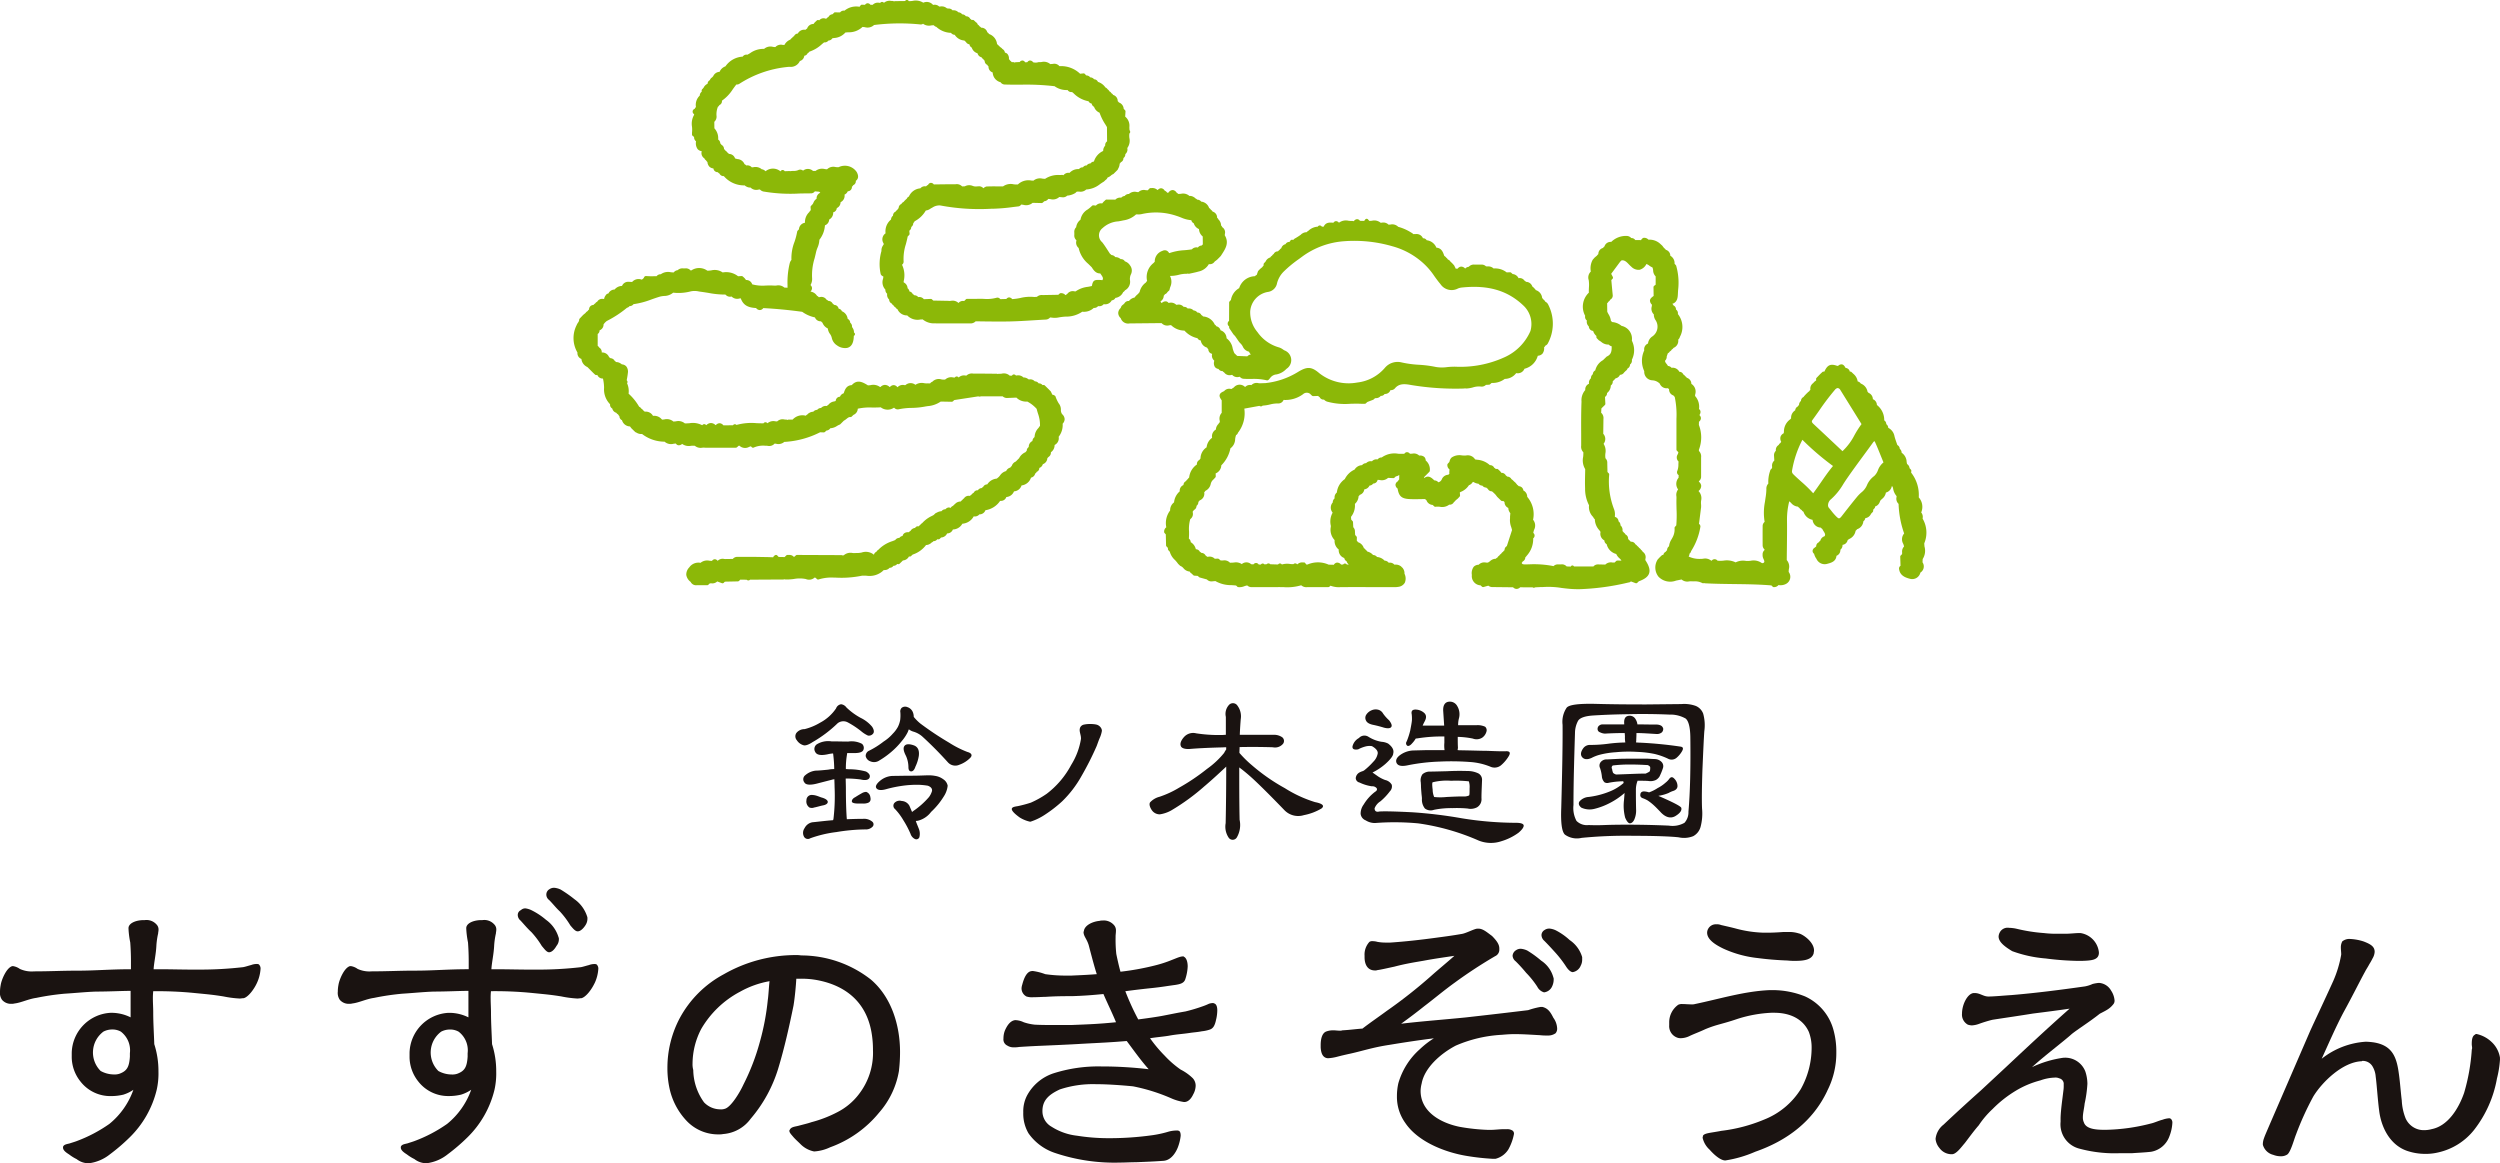 <svg id="グループ_110" data-name="グループ 110" xmlns="http://www.w3.org/2000/svg" xmlns:xlink="http://www.w3.org/1999/xlink" width="353.187" height="164.338" viewBox="0 0 353.187 164.338">
  <defs>
    <clipPath id="clip-path">
      <rect id="長方形_137" data-name="長方形 137" width="353.187" height="164.338" fill="none"/>
    </clipPath>
  </defs>
  <g id="グループ_109" data-name="グループ 109" clip-path="url(#clip-path)">
    <path id="パス_236" data-name="パス 236" d="M70.35,67.08a1.672,1.672,0,0,1-.906-.691.846.846,0,0,1-.08-1.013,1.446,1.446,0,0,1,1.17-.56,8.038,8.038,0,0,0,2.185-.906,6.236,6.236,0,0,0,2.264-2.024A.892.892,0,0,1,75.7,61.3a1.092,1.092,0,0,1,.745.451,9.254,9.254,0,0,0,2,1.466A4.882,4.882,0,0,1,80.07,64.47c.266.4.32.745.159.959a.749.749,0,0,1-.745.294,4.178,4.178,0,0,1-.985-.639,12.384,12.384,0,0,0-1.865-1.225,1.312,1.312,0,0,0-1.438.133,17.608,17.608,0,0,1-3.541,2.663c-.56.373-1.04.532-1.3.425m4.394,4.82a1.174,1.174,0,0,0-.32.054l-1.97.506c-1.039.292-1.732.266-1.944-.107a.715.715,0,0,1,.133-1.039,2.648,2.648,0,0,1,1.492-.638c.346,0,.932-.055,1.73-.135a4.031,4.031,0,0,1,.854-.08,18.5,18.5,0,0,0-.135-2c0-.08-.026-.159-.026-.213a5.434,5.434,0,0,0-.826.133c-.932.187-1.492.08-1.7-.346a.805.805,0,0,1,.213-1.066,3.05,3.05,0,0,1,2.079-.425c.825,0,1.651.028,2.37.028a3.177,3.177,0,0,1,1.944.318.751.751,0,0,1,.213.826c-.105.32-.532.48-1.225.48H76.555c0,.052-.028.159-.028.213a11.28,11.28,0,0,0-.159,2.05c.159,0,.346.026.506.026a9.043,9.043,0,0,1,2.342.32c.48.266.639.586.48.906-.161.294-.586.373-1.251.214a16.192,16.192,0,0,0-2.1-.135c0,.427.026.959.026,1.466,0,2.237.08,3.676.133,4.288.719-.028,1.492-.054,2.264-.054a1.8,1.8,0,0,1,1.331.4.479.479,0,0,1,.054.693,1.3,1.3,0,0,1-1.039.4,26.534,26.534,0,0,0-4.075.373,16.789,16.789,0,0,0-3.7.878.629.629,0,0,1-.88-.213,1.151,1.151,0,0,1,.08-1.225,1.525,1.525,0,0,1,1.12-.826c.612-.052,1.6-.185,2.9-.292,0-.054.054-.105.054-.161a27.551,27.551,0,0,0,.161-4.5c0-.4-.028-.8-.028-1.118M70.8,74.883a.737.737,0,0,1,.747-.773,2.584,2.584,0,0,1,.665.107c.266.08.506.187.665.24.614.159.933.4.933.639s-.266.425-.721.5c-.479.107-.9.24-1.2.292a.927.927,0,0,1-.665,0,1.025,1.025,0,0,1-.427-1.011m9.029-.453c.107.427-.026.719-.4.826a1.778,1.778,0,0,1-.612.08h-.639c-.56,0-.906-.08-.959-.266-.026-.213.107-.453.479-.639.373-.24.693-.425.933-.56a1.3,1.3,0,0,1,.612-.185.883.883,0,0,1,.586.745M83,65.455a4.285,4.285,0,0,0,.719-.959,3.636,3.636,0,0,0,.32-.958,5.374,5.374,0,0,0,.026-1.092.72.72,0,0,1,.187-.639.791.791,0,0,1,.8-.105,1.254,1.254,0,0,1,.826.85,1.852,1.852,0,0,1,.08.534,6.42,6.42,0,0,0,.959.958,43.9,43.9,0,0,0,4.048,2.691,14.169,14.169,0,0,0,2.558,1.3c.612.161.771.48.4.852a4.015,4.015,0,0,1-1.519.958,1.4,1.4,0,0,1-1.625-.344c-1.225-1.36-2.449-2.584-3.649-3.676a3.293,3.293,0,0,0-1.251-.665,1.865,1.865,0,0,1-.614-.32l-.159.4a6.071,6.071,0,0,1-.852,1.277,10.539,10.539,0,0,1-1.41,1.466,12.04,12.04,0,0,1-1.732,1.251,1.314,1.314,0,0,1-1.279.133,1,1,0,0,1-.665-.745.812.812,0,0,1,.4-.719,11.8,11.8,0,0,0,2.129-1.331A5.921,5.921,0,0,0,83,65.455m-2.318,7.7c-.187-.24,0-.639.614-1.12a2.91,2.91,0,0,1,1.81-.612c.588,0,1.44-.028,2.532-.028s1.889-.052,2.342-.052a4.634,4.634,0,0,1,1.013.08,2.558,2.558,0,0,1,1.144.479,1.4,1.4,0,0,1,.614.906,3.4,3.4,0,0,1-.534,1.492,10.448,10.448,0,0,1-1.81,2.211,3.318,3.318,0,0,1-1.891,1.251c-.107,0-.213.028-.266.028.105.32.266.691.4,1.037a1.949,1.949,0,0,1,.105,1.253.461.461,0,0,1-.612.266A1.227,1.227,0,0,1,85.5,79.6a13.65,13.65,0,0,0-1.011-1.917,8.486,8.486,0,0,0-1.173-1.571.607.607,0,0,1-.105-.852,1.006,1.006,0,0,1,1.039-.294,1.32,1.32,0,0,1,1.092.667l.373.878a.823.823,0,0,0,.185-.133,11.306,11.306,0,0,0,2.212-1.97,2.686,2.686,0,0,0,.425-.852c.052-.347-.161-.586-.586-.747a9.492,9.492,0,0,0-1.464-.133,14.818,14.818,0,0,0-1.839.105,18,18,0,0,0-2.556.506c-.719.214-1.225.161-1.412-.131m3.968-5.966c.187-.266.612-.32,1.251-.107.613.187.88.693.773,1.518a5.479,5.479,0,0,1-.479,1.519c-.133.425-.346.665-.586.665-.266,0-.4-.187-.4-.614a3.983,3.983,0,0,0-.346-1.571c-.347-.665-.427-1.144-.214-1.41" transform="translate(43.132 38.193)" fill="#1a1311"/>
    <path id="パス_237" data-name="パス 237" d="M100.481,65.022c-.133.292-.292.773-.425,1.118A42.364,42.364,0,0,1,97.9,70.4a15.377,15.377,0,0,1-2.717,3.543,18.441,18.441,0,0,1-2.4,1.865,8.3,8.3,0,0,1-2.077,1.011h-.054a4.542,4.542,0,0,1-1.492-.614c-.133-.105-1.091-.771-1.091-1.17a.165.165,0,0,1,.026-.107c.107-.24.665-.266.88-.32a17.33,17.33,0,0,0,1.784-.479A13.135,13.135,0,0,0,93,72.877,12.382,12.382,0,0,0,96.459,68.8a9.934,9.934,0,0,0,1.384-3.676v-.106c0-.373-.185-.8-.185-1.144a1.1,1.1,0,0,1,.054-.32.739.739,0,0,1,.558-.453,3.881,3.881,0,0,1,.933-.081,3.818,3.818,0,0,1,.825.081,1.066,1.066,0,0,1,.719.612.913.913,0,0,1,.054.266,4.029,4.029,0,0,1-.32,1.039" transform="translate(54.871 39.266)" fill="#1a1311"/>
    <path id="パス_238" data-name="パス 238" d="M107.875,72.891a30.256,30.256,0,0,1-4.741,3.462,4.707,4.707,0,0,1-1.625.56,1.361,1.361,0,0,1-1.144-.614c-.294-.451-.373-.826-.24-1.065a2.684,2.684,0,0,1,1.333-.8,13.763,13.763,0,0,0,2.8-1.3,28.921,28.921,0,0,0,3.913-2.637,12.181,12.181,0,0,0,2.425-2.264,2.943,2.943,0,0,1,.292-.479v-.32c-.266,0-.558.026-.8.026-1.97.054-3.408.133-4.314.214-.719.052-1.2-.107-1.3-.427-.133-.32.026-.771.451-1.251a1.724,1.724,0,0,1,1.706-.532,21.088,21.088,0,0,0,3.623.24c.185,0,.4-.028.586-.028v-2.53a1.873,1.873,0,0,1,.479-1.73.762.762,0,0,1,1.172.159,2.512,2.512,0,0,1,.453,1.891c-.054.693-.107,1.438-.133,2.211h4.713a2.037,2.037,0,0,1,1.279.346.663.663,0,0,1,.107.932,1.474,1.474,0,0,1-1.44.48c-1.758-.054-3.329-.054-4.687-.026,0,.24-.026.532-.026.824a15.5,15.5,0,0,0,1.784,1.758,26.965,26.965,0,0,0,4.634,3.223,17.639,17.639,0,0,0,4.262,1.97c1.092.214,1.386.532.906.906a7.679,7.679,0,0,1-2.477.933,2.7,2.7,0,0,1-2.771-.721c-2.237-2.316-3.861-3.915-4.794-4.741-.664-.584-1.2-1.011-1.569-1.277v1.3c0,3.009.026,5.059.052,6.1a3.5,3.5,0,0,1-.4,2.5.684.684,0,0,1-1.144.026,2.779,2.779,0,0,1-.427-2.05q.08-3.834.08-7.99c-.717.665-1.73,1.625-3.009,2.717" transform="translate(62.342 38.134)" fill="#1a1311"/>
    <path id="パス_239" data-name="パス 239" d="M122.738,66.983c.614.453.878.933.745,1.412,0,.32-.372.825-1.118,1.492a8.447,8.447,0,0,1-1.81,1.2l.8.56a4.906,4.906,0,0,0,.987.5,1.4,1.4,0,0,1,.932.667.976.976,0,0,1-.266.932,8.49,8.49,0,0,1-1.332,1.412,2.026,2.026,0,0,0-.825.985c0,.4.24.56.665.453.88-.054,2.451,0,4.635.107a65.182,65.182,0,0,1,7.029.852,48.551,48.551,0,0,0,7.644.638c.691,0,1.091.135,1.091.4,0,.24-.239.588-.745,1.013a8,8,0,0,1-2.451,1.2,4.61,4.61,0,0,1-3.168-.107,32.4,32.4,0,0,0-8.522-2.425,35.984,35.984,0,0,0-6.1-.052,2.4,2.4,0,0,1-1.331-.373,1.122,1.122,0,0,1-.721-.932,2.154,2.154,0,0,1,.427-1.3,6.346,6.346,0,0,1,1.625-1.811c.24-.133.32-.32.213-.506a.8.8,0,0,0-.691-.266,6.024,6.024,0,0,1-1.732-.532.666.666,0,0,1-.532-.612,1.02,1.02,0,0,1,.558-.826,2.594,2.594,0,0,1,.48-.187.187.187,0,0,1,.107-.054,9.913,9.913,0,0,0,1.331-1.251,2.172,2.172,0,0,0,.612-1.092c.107-.372-.185-.773-.8-1.118a2.18,2.18,0,0,0-.826.026,4.706,4.706,0,0,0-1.118.427c-.586.107-.852-.054-.8-.427a1.826,1.826,0,0,1,.906-1.172,1.044,1.044,0,0,1,1.331-.185,5.014,5.014,0,0,0,1.865.717,2.422,2.422,0,0,1,.906.24m.161-3.275c.346.453.453.771.292.959-.133.187-.506.213-1.013.08-.425-.133-.932-.268-1.41-.373-.613-.107-.985-.32-1.12-.612a.814.814,0,0,1,.028-.852,1.635,1.635,0,0,1,.8-.639,1.409,1.409,0,0,1,.985-.028,1.132,1.132,0,0,1,.586.506,5.533,5.533,0,0,0,.854.959m1.091,6.1c-.213-.373-.08-.773.4-1.146a3.4,3.4,0,0,1,1.891-.693l2-.052h2.449a4.46,4.46,0,0,1-.026-1.039V66a21.367,21.367,0,0,0-3.808.266c-.08,0-.187.028-.24.028a3.582,3.582,0,0,1-.5.665c-.294.346-.56.453-.721.32a.435.435,0,0,1-.052-.586,10.657,10.657,0,0,0,.5-1.545c.107-.586.213-1.092.24-1.464a5.889,5.889,0,0,0-.028-.8c-.106-.479.081-.691.532-.691a1.91,1.91,0,0,1,1.2.451c.346.294.373.693.107,1.2-.054.105-.187.346-.294.614h3.037l-.133-2.026c-.054-.745.185-1.224.691-1.331a1.177,1.177,0,0,1,1.279.586,2.219,2.219,0,0,1,.24,1.785,3.862,3.862,0,0,0-.107.93h2.61a2.5,2.5,0,0,1,1.2.214.654.654,0,0,1,.185.719,1.539,1.539,0,0,1-.584.826,1.488,1.488,0,0,1-1.332.133,11.708,11.708,0,0,0-2.131-.24c0,.532,0,1.065.028,1.519a1.9,1.9,0,0,1-.054.346c.054,0,.161.026.266.026,1.811.026,3.142.08,3.941.08,1.253.054,2.159.081,2.691.054.506,0,.612.24.32.719a5.215,5.215,0,0,1-1.092,1.279,1.434,1.434,0,0,1-1.492.187,9.241,9.241,0,0,0-2.956-.667,35.13,35.13,0,0,0-4.208-.054,27.15,27.15,0,0,0-4.554.534c-.773.159-1.277.08-1.492-.266m3.968,6.366a2,2,0,0,1-.425-1.386c0-.239-.055-.532-.08-.906-.028-.346-.055-.665-.055-.852,0-.24-.026-.453-.026-.56a1.477,1.477,0,0,1,.24-1.144,1.589,1.589,0,0,1,1.092-.373c.5,0,1.3-.026,2.37-.052,1.065-.055,2.052-.055,2.876-.028a3.464,3.464,0,0,1,1.573.346,1.016,1.016,0,0,1,.5.959c-.028.852-.08,1.7-.08,2.53a1.325,1.325,0,0,1-.639,1.3,1.959,1.959,0,0,1-1.333.161,17.568,17.568,0,0,0-2.129-.055,12.187,12.187,0,0,0-2.61.24,1.339,1.339,0,0,1-1.279-.185m6.232-1.839c.08-.054.08-.425.08-1.013a2.526,2.526,0,0,0-.107-.985,16.287,16.287,0,0,0-2.5-.08,8.213,8.213,0,0,0-2.61.213c-.08.055-.08.427,0,1.04a2.669,2.669,0,0,0,.213,1.039,8.086,8.086,0,0,0,1.732,0c1.065-.055,1.863-.08,2.316-.08a1.728,1.728,0,0,0,.88-.135" transform="translate(73.345 38.049)" fill="#1a1311"/>
    <path id="パス_240" data-name="パス 240" d="M136.437,79.755c-.453-.4-.614-1.678-.532-3.782.133-5.061.213-8.975.187-11.746a3.565,3.565,0,0,1,.584-2.423c.373-.425,1.758-.586,4.1-.532,1.972.054,4.369.08,7.086.08l5.005-.052a4.8,4.8,0,0,1,2.052.266,1.906,1.906,0,0,1,1.039,1.091,6.1,6.1,0,0,1,.159,2.478c-.08,1.144-.159,2.956-.266,5.432-.08,2.451-.105,4.288-.054,5.486a7.376,7.376,0,0,1-.213,2.61,2.116,2.116,0,0,1-1.039,1.3,3.509,3.509,0,0,1-2.05.161c-.906-.107-3.009-.213-6.34-.213a63.33,63.33,0,0,0-7.377.292,2.893,2.893,0,0,1-2.344-.453m17.045-16.406a4.364,4.364,0,0,0-2.29-.558c-1.865-.081-3.863-.107-5.887-.055-2.024.028-3.7.107-4.979.187-1.066.081-1.758.32-2.026.721a3.643,3.643,0,0,0-.451,1.73c-.107,3.488-.214,6.924-.214,10.2a3.864,3.864,0,0,0,.427,2.237,2.071,2.071,0,0,0,1.7.586c.773.028,1.545.028,2.185,0,.665-.026,1.756-.054,3.248-.054,1.519,0,3.517.028,5.913.133a3.4,3.4,0,0,0,2.211-.4,2.221,2.221,0,0,0,.56-1.571c.24-2.743.32-6.284.266-10.572-.026-1.412-.266-2.264-.665-2.584m-4.342,5.726a1.339,1.339,0,0,1,.906.373.85.85,0,0,1,.239.878,8.494,8.494,0,0,1-.5,1.225,1.446,1.446,0,0,1-.506.479,1.843,1.843,0,0,1-1.091.135c-.427-.028-.933-.028-1.493-.028a3.508,3.508,0,0,0-.239,1.332c0,.5,0,1.41.026,2.689a3.174,3.174,0,0,1-.266,1.492c-.159.32-.373.5-.612.5-.213,0-.453-.292-.665-.8a6.721,6.721,0,0,1-.161-2.5l.08-.985a10.377,10.377,0,0,1-2.024,1.384,9.58,9.58,0,0,1-2.211.852,2.783,2.783,0,0,1-1.865-.159c-.346-.268-.453-.56-.292-.854a1.867,1.867,0,0,1,1.333-.664,11.745,11.745,0,0,0,2.9-.747,6.8,6.8,0,0,0,2.024-1.225,1.1,1.1,0,0,0-.054-.24,11.276,11.276,0,0,0-2.05.213.739.739,0,0,1-.613-.08,1.377,1.377,0,0,1-.346-.717,5.6,5.6,0,0,0-.266-1.279.786.786,0,0,1,.054-.8,1.051,1.051,0,0,1,.932-.425l1.6-.08c.691-.028,2-.028,3.941-.028.4,0,.826.054,1.225.054m3.835-1.118a3.546,3.546,0,0,1-.8.959,1.072,1.072,0,0,1-1.2.105,9.488,9.488,0,0,0-1.891-.665,14.888,14.888,0,0,0-2.449-.292,19.212,19.212,0,0,0-3.064.052,11.974,11.974,0,0,0-2.209.347,5.583,5.583,0,0,0-1.172.453c-.588.265-1.039.239-1.333-.107-.266-.32-.213-.773.187-1.3a1.162,1.162,0,0,1,.959-.427,19.246,19.246,0,0,0,2.663-.185,21.207,21.207,0,0,1,2.29-.161,3.882,3.882,0,0,1-.054-.825c0-.188-.028-.375-.028-.508-.932,0-1.889.028-2.8.081a1.7,1.7,0,0,1-.691-.187.478.478,0,0,1-.346-.479.57.57,0,0,1,.24-.48.759.759,0,0,1,.5-.159H144.8v-.107c-.052-.638.135-1.013.56-1.092a.943.943,0,0,1,1.039.454,1.769,1.769,0,0,1,.266.745c.826,0,1.732.026,2.663.026a1.348,1.348,0,0,1,.693.159.672.672,0,0,1,.292.427.71.71,0,0,1-.185.506,1.068,1.068,0,0,1-.8.239c-.932-.052-1.891-.133-2.8-.133v.188c0,.32-.028.638-.028.852,0,.08-.026.185-.026.292.187,0,.4.028.613.028a56.9,56.9,0,0,1,5.671.558c.375.054.427.266.214.639m-9.881,2.529a1.812,1.812,0,0,0,.107.454c0,.08.133.213.453.318,1.732-.052,3.142-.133,4.181-.133.373-.159.586-.292.586-.346a1.388,1.388,0,0,0,.054-.479c.026-.133-.107-.266-.347-.373-.5-.026-1.3-.08-2.4-.08a19.468,19.468,0,0,0-2.53.133.362.362,0,0,0-.107.5m6.552,3.809a.266.266,0,0,0,.08.028c2.024.878,3.09,1.436,3.142,1.651.107.373-.187.773-.852,1.172-.665.373-1.412.187-2.157-.665-.187-.187-.479-.506-.824-.826a7.425,7.425,0,0,0-.907-.719,3.885,3.885,0,0,0-.612-.292c-.373-.107-.48-.32-.425-.588.026-.292.265-.425.584-.4a2.65,2.65,0,0,1,.639.133,5.838,5.838,0,0,0,1.225-.614,5.06,5.06,0,0,0,1.092-.747,2.774,2.774,0,0,0,.5-.5c.24-.347.48-.373.747-.08a1.479,1.479,0,0,1,.453.985c.028.346-.187.639-.665.771a3.175,3.175,0,0,0-.586.268,6.053,6.053,0,0,1-1.253.372.309.309,0,0,0-.185.054" transform="translate(84.66 38.168)" fill="#1a1311"/>
    <path id="パス_241" data-name="パス 241" d="M36.257,89.05c-.342.738-1.131,1.87-1.819,2.066-.2,0-.393.049-.589.049a15.028,15.028,0,0,1-2.264-.294c-1.526-.247-2.214-.3-4.181-.493a52.978,52.978,0,0,0-5.757-.245,8.873,8.873,0,0,0-.049,1.032c0,.641.049,1.281.049,1.969,0,1.475.1,3,.148,4.476a12.456,12.456,0,0,1,.591,3.887,10.436,10.436,0,0,1-.247,2.558A14,14,0,0,1,18.3,110.8a26.662,26.662,0,0,1-2.756,2.362,5.95,5.95,0,0,1-3,1.279,2.768,2.768,0,0,1-1.722-.591,5.85,5.85,0,0,1-1.032-.639c-.3-.2-.886-.54-.886-.984v-.1c.1-.344.54-.393.935-.492.443-.146.787-.245,1.034-.344a20.342,20.342,0,0,0,4.575-2.41,10.845,10.845,0,0,0,3.394-4.822,5.2,5.2,0,0,1-1.425.688,7.416,7.416,0,0,1-1.724.2,5.333,5.333,0,0,1-4.329-2.066,5.577,5.577,0,0,1-1.23-3.592V98.84a5.8,5.8,0,0,1,5.51-5.658h.1a6.09,6.09,0,0,1,2.707.641V90.084h-.1c-1.083,0-3.05.1-4.772.1-1.475.049-2.853.2-4.476.3a35.672,35.672,0,0,0-3.986.591c-1.081.148-2.163.69-3.05.787a1.486,1.486,0,0,1-.443.05A1.642,1.642,0,0,1,.3,91.363,1.69,1.69,0,0,1,0,90.181a5.032,5.032,0,0,1,.1-.935c.1-.688.789-2.41,1.625-2.655H1.87a2.24,2.24,0,0,1,.935.393,4.032,4.032,0,0,0,2.017.344h.049c2.115,0,3.936-.1,6-.1h.148c2.41,0,4.673-.2,7.281-.2h.2V85.8c0-.886-.049-1.92-.1-2.56a12.579,12.579,0,0,1-.247-1.967v-.049c0-.639.885-1.083,1.967-1.133h.3a1.884,1.884,0,0,1,1.672.591,1.016,1.016,0,0,1,.3.837c0,.148-.049.294-.049.441a11.014,11.014,0,0,0-.247,1.673c-.05,1.23-.344,2.459-.394,3.394h.789c1.573,0,3.149.05,4.673.05h.935a53.136,53.136,0,0,0,6.247-.344c.3-.049.738-.2,1.131-.3a2.174,2.174,0,0,1,.738-.148.733.733,0,0,1,.344.049.8.8,0,0,1,.247.688,5.56,5.56,0,0,1-.542,2.017M17.071,95.839a2.4,2.4,0,0,0-1.23-.3,2.68,2.68,0,0,0-1.23.3,3.681,3.681,0,0,0-.393,5.559,3.913,3.913,0,0,0,1.87.493,2.154,2.154,0,0,0,.787-.1c1.083-.394,1.378-.984,1.475-2.41v-.492a3.32,3.32,0,0,0-1.279-3.051" transform="translate(0 49.902)" fill="#1a1311"/>
    <path id="パス_242" data-name="パス 242" d="M65.656,90.807c-.344.737-1.131,1.868-1.819,2.066-.2,0-.394.049-.591.049a15.081,15.081,0,0,1-2.264-.3c-1.524-.245-2.214-.294-4.181-.492a52.958,52.958,0,0,0-5.757-.245A8.859,8.859,0,0,0,51,92.921c0,.639.049,1.281.049,1.969,0,1.475.1,3,.149,4.476a12.492,12.492,0,0,1,.589,3.887,10.527,10.527,0,0,1-.245,2.558,14.02,14.02,0,0,1-3.838,6.74,26.469,26.469,0,0,1-2.754,2.362,5.95,5.95,0,0,1-3,1.279,2.775,2.775,0,0,1-1.722-.591,5.958,5.958,0,0,1-1.034-.639c-.294-.2-.886-.542-.886-.984v-.1c.1-.344.542-.394.935-.492.443-.148.789-.247,1.034-.344a20.307,20.307,0,0,0,4.575-2.41,10.871,10.871,0,0,0,3.4-4.822,5.3,5.3,0,0,1-1.427.688,7.4,7.4,0,0,1-1.722.2,5.341,5.341,0,0,1-4.33-2.066,5.586,5.586,0,0,1-1.23-3.592V100.6a5.8,5.8,0,0,1,5.512-5.658h.1a6.1,6.1,0,0,1,2.706.639V91.839h-.1c-1.083,0-3.05.1-4.77.1-1.477.049-2.855.2-4.478.3a35.271,35.271,0,0,0-3.985.591c-1.083.148-2.165.688-3.051.786a1.486,1.486,0,0,1-.443.05,1.641,1.641,0,0,1-1.326-.54,1.692,1.692,0,0,1-.3-1.182A5,5,0,0,1,29.5,91c.1-.688.787-2.41,1.623-2.657h.148a2.234,2.234,0,0,1,.935.394,4.032,4.032,0,0,0,2.017.344h.049c2.115,0,3.936-.1,6-.1h.148c2.41,0,4.674-.2,7.281-.2h.2v-1.23c0-.885-.049-1.918-.1-2.558a12.579,12.579,0,0,1-.247-1.967v-.049c0-.641.886-1.083,1.969-1.133h.3a1.882,1.882,0,0,1,1.672.591,1.014,1.014,0,0,1,.3.836c0,.148-.049.3-.049.443a11.231,11.231,0,0,0-.247,1.672c-.049,1.23-.344,2.461-.393,3.4h.787c1.574,0,3.149.049,4.674.049h.935a52.442,52.442,0,0,0,6.247-.344c.294-.049.738-.2,1.131-.294a2.159,2.159,0,0,1,.738-.148.733.733,0,0,1,.344.049.8.8,0,0,1,.245.688,5.558,5.558,0,0,1-.54,2.017M46.469,97.6a2.4,2.4,0,0,0-1.229-.3,2.67,2.67,0,0,0-1.23.3,3.679,3.679,0,0,0-.394,5.559,3.918,3.918,0,0,0,1.87.493,2.149,2.149,0,0,0,.787-.1c1.083-.394,1.378-.984,1.475-2.412v-.492a3.315,3.315,0,0,0-1.279-3.05m13.825-12.1c-.247.443-.639.886-1.034.886h-.049c-.344-.05-.639-.492-.984-.886a12.113,12.113,0,0,0-1.477-1.967c-.54-.492-.984-1.034-1.524-1.623a1.02,1.02,0,0,1-.394-.789.743.743,0,0,1,.443-.688.887.887,0,0,1,.639-.247,2.863,2.863,0,0,1,.935.3A9.93,9.93,0,0,1,58.819,81.8a4.674,4.674,0,0,1,1.771,2.459.612.612,0,0,1,.05.3,1.466,1.466,0,0,1-.346.935m4.084-2.9c-.3.443-.688.836-1.083.836h-.049c-.346-.049-.639-.441-.985-.836a12.028,12.028,0,0,0-1.475-1.969C60.245,80.13,59.8,79.54,59.26,79a.949.949,0,0,1-.393-.787.869.869,0,0,1,.443-.738,1.128,1.128,0,0,1,.688-.2,2.707,2.707,0,0,1,.886.247A17.656,17.656,0,0,1,62.852,78.9a4.759,4.759,0,0,1,1.772,2.409.637.637,0,0,1,.049.3,1.666,1.666,0,0,1-.3.984" transform="translate(18.316 48.146)" fill="#1a1311"/>
    <path id="パス_243" data-name="パス 243" d="M90.815,99.417a11.919,11.919,0,0,1-2.8,5.953,15.89,15.89,0,0,1-6.937,4.919,6.148,6.148,0,0,1-2.263.589,3.733,3.733,0,0,1-1.967-1.081c-.3-.3-.69-.639-.985-.985-.245-.294-.542-.589-.542-.836a.18.18,0,0,1,.05-.148c.2-.441.737-.441,1.279-.589s1.378-.346,1.771-.493a17.357,17.357,0,0,0,3.691-1.425,8.9,8.9,0,0,0,3.05-2.56,9.527,9.527,0,0,0,1.969-6.2,14.208,14.208,0,0,0-.2-2.461c-.737-4.329-3.64-6.591-7.429-7.378a11.886,11.886,0,0,0-2.655-.247H76.3c-.05.984-.2,2.607-.393,3.788-.592,2.9-1.281,6-2.165,8.906a19.779,19.779,0,0,1-3.887,7.085,5.288,5.288,0,0,1-3.887,2.163,2.614,2.614,0,0,1-.589.049A6.121,6.121,0,0,1,60.8,106.55a9.61,9.61,0,0,1-2.409-4.575,13.4,13.4,0,0,1-.3-2.9,14.956,14.956,0,0,1,1.771-7.085,15.232,15.232,0,0,1,6.2-6.15,20.481,20.481,0,0,1,10.183-2.706,4.022,4.022,0,0,1,.738.049,16,16,0,0,1,9.84,3.4c2.9,2.459,4.132,6.445,4.132,10.233a22.741,22.741,0,0,1-.148,2.607M68.283,88.348a13.8,13.8,0,0,0-5.411,5.215,10.673,10.673,0,0,0-1.23,4.871,3.043,3.043,0,0,0,.1.933,7.958,7.958,0,0,0,1.526,4.577,3.183,3.183,0,0,0,2.264.984,1.668,1.668,0,0,0,.737-.1c.836-.3,2.017-2.214,2.558-3.394a31.28,31.28,0,0,0,2.313-6,34.4,34.4,0,0,0,1.131-5.953c.1-.639.148-1.819.247-2.657a13.135,13.135,0,0,0-4.231,1.526" transform="translate(36.198 51.794)" fill="#1a1311"/>
    <path id="パス_244" data-name="パス 244" d="M117.4,94.049c-.2,1.034-.492,1.329-.885,1.477a4.973,4.973,0,0,1-1.133.245c-.492.1-1.032.148-1.475.2-1.279.2-1.87.2-3,.394-.738.148-2.017.245-2.853.393a19.464,19.464,0,0,0,2.066,2.461,13.8,13.8,0,0,0,2.264,1.969,6.859,6.859,0,0,1,1.72,1.23,1.578,1.578,0,0,1,.394,1.032,2.615,2.615,0,0,1-.344,1.23c-.2.441-.591,1.032-1.182,1.083h-.148a6.942,6.942,0,0,1-1.821-.542,25.951,25.951,0,0,0-5.362-1.672c-1.474-.148-3.639-.3-5.017-.3h-.148a14.853,14.853,0,0,0-5.166.737c-1.475.69-2.459,1.477-2.459,3.05v.05a2.5,2.5,0,0,0,1.279,2.164,8.44,8.44,0,0,0,3.64,1.281,28.135,28.135,0,0,0,4.132.344,43.687,43.687,0,0,0,6.641-.443,15.506,15.506,0,0,0,2.165-.492,4.355,4.355,0,0,1,1.081-.148.743.743,0,0,1,.346.049c.2.1.247.394.247.69a6.584,6.584,0,0,1-.394,1.623c-.247.639-.886,1.821-2.017,1.918-1.328.1-2.655.148-3.936.2-.787,0-1.475.05-2.214.05a26.368,26.368,0,0,1-9.25-1.378,7.432,7.432,0,0,1-3.689-2.756,5.5,5.5,0,0,1-.738-2.951,4.849,4.849,0,0,1,.493-2.313,6.583,6.583,0,0,1,3.738-3.2,20.9,20.9,0,0,1,6.74-.985h.245a57.367,57.367,0,0,1,6.5.394c-1.133-1.279-2.068-2.607-3.1-3.985-2.361.2-3.689.247-6.348.393-1.524.1-4.968.247-6.247.3-1.032.049-1.87.1-2.607.148a3.417,3.417,0,0,1-.688.05,1.641,1.641,0,0,1-.985-.247.953.953,0,0,1-.54-.984,3.06,3.06,0,0,1,.2-1.133c.3-.688.737-1.376,1.427-1.474h.1a2.948,2.948,0,0,1,1.131.294,7.049,7.049,0,0,0,1.576.344c.885.05,2.066.05,3.05.05h2.066c2.558-.1,3.936-.149,6.348-.394-.493-1.229-1.23-2.706-1.772-3.985-1.524.148-2.706.245-4.428.3-1.131,0-2.163,0-3.788.1-.393,0-1.034.05-1.672.05a2.6,2.6,0,0,1-.985-.1A1.3,1.3,0,0,1,89.9,89.67a2.076,2.076,0,0,1,.1-.49c.245-.935.589-1.673,1.131-1.871a1.224,1.224,0,0,1,.393-.049,8.066,8.066,0,0,1,1.722.443,19.93,19.93,0,0,0,3.149.2h.591c1.131-.05,2.311-.1,3.541-.2-.294-.885-.737-2.558-1.083-3.886-.245-1.034-.787-1.428-.787-2.066,0-.05.05-.1.05-.148.1-.787,1.18-1.329,2.214-1.428a1.234,1.234,0,0,1,.393-.049,1.916,1.916,0,0,1,1.722.738,1.126,1.126,0,0,1,.2.688c0,.3-.05.591-.05.836v.148a18.85,18.85,0,0,0,.1,2.313c.148.738.393,1.821.589,2.509a36.658,36.658,0,0,0,4.871-.886,17.263,17.263,0,0,0,2.412-.787c.393-.148.737-.3,1.032-.393a2.137,2.137,0,0,1,.492-.1c.1,0,.148,0,.148.049.344.148.542.69.542,1.378a6.627,6.627,0,0,1-.346,1.819c-.2.592-.836.69-1.425.789-1.131.146-1.871.294-3.3.441s-2.659.3-3.739.445a35.387,35.387,0,0,0,1.821,3.985c1.131-.148,2.607-.346,3.59-.542,1.279-.245,1.673-.344,3.1-.589a23.274,23.274,0,0,0,2.461-.738,7.757,7.757,0,0,0,.836-.344,2.042,2.042,0,0,1,.54-.1.376.376,0,0,1,.2.049c.346.1.443.542.443.984a5.894,5.894,0,0,1-.148,1.23" transform="translate(54.419 49.921)" fill="#1a1311"/>
    <path id="パス_245" data-name="パス 245" d="M148.113,95.635a1.8,1.8,0,0,1-1.081.3h-.1a8.045,8.045,0,0,1-1.032-.049c-1.034-.05-2.262-.148-3.543-.148-.688,0-1.23.049-1.868.1a18.8,18.8,0,0,0-6.447,1.524c-2.163,1.133-4.428,3.149-4.82,5.364a4.386,4.386,0,0,0-.148,1.032c0,2.853,2.657,4.478,5.461,5.067a27.786,27.786,0,0,0,4.132.443h.245c.591,0,1.378-.1,1.87-.1h.492a1.339,1.339,0,0,1,.787.2.516.516,0,0,1,.2.492,7.252,7.252,0,0,1-.786,2.165,3.018,3.018,0,0,1-1.821,1.328h-.393a33.221,33.221,0,0,1-3.592-.394c-3.051-.49-6.937-1.967-8.758-4.673a6.314,6.314,0,0,1-1.18-3.788,8.216,8.216,0,0,1,.2-1.821,10.147,10.147,0,0,1,3.05-4.82,12.357,12.357,0,0,1,1.969-1.526c-2.017.247-4.28.591-6.348.935-2.263.344-3.689.837-5.46,1.23-.688.148-1.328.3-1.87.443a6.444,6.444,0,0,1-1.18.2h-.2c-.641-.1-.886-.69-.935-1.526v-.344c0-.836.195-1.722.836-1.918a2.742,2.742,0,0,1,.984-.148c.3,0,.591.049.886.049a.733.733,0,0,0,.344-.049c1.034-.049,2.066-.2,2.853-.245,1.083-.837,2.313-1.673,3.444-2.509a69.233,69.233,0,0,0,6.247-4.919c.935-.837,2.313-1.969,3.3-2.855-1.328.2-2.754.394-4.329.69-1.131.2-2.461.393-4.134.836-.935.2-1.967.443-2.409.492a.826.826,0,0,1-.346.05c-1.083,0-1.475-.886-1.475-1.871v-.2a2.648,2.648,0,0,1,.688-1.967.728.728,0,0,1,.443-.1,2.6,2.6,0,0,1,.69.1,6.2,6.2,0,0,0,1.18.1h.639c2.165-.146,4.33-.393,6.494-.688.738-.1,2.313-.3,3.64-.54.591-.1,1.771-.738,2.165-.738h.148c.638,0,1.18.492,1.918,1.032.787.789,1.032,1.281,1.032,1.772v.245a1,1,0,0,1-.589.837,66.368,66.368,0,0,0-5.708,3.738c-1.573,1.133-2.9,2.264-4.329,3.347-.984.787-2.017,1.573-3.246,2.459,2.853-.344,6.15-.589,9.1-.886,3.05-.344,6.051-.688,8.854-1.032A11.055,11.055,0,0,1,146,91.9h.3c.738.2,1.083.639,1.526,1.526a2.746,2.746,0,0,1,.54,1.526.974.974,0,0,1-.247.688m-.49-6.593a1.42,1.42,0,0,1-1.083.787h-.05a1.564,1.564,0,0,1-.933-.787,12.7,12.7,0,0,0-1.576-1.969,21.867,21.867,0,0,0-1.475-1.621,1.094,1.094,0,0,1-.443-.789,1,1,0,0,1,.493-.787,1.125,1.125,0,0,1,.688-.2,2.73,2.73,0,0,1,.885.245,14.527,14.527,0,0,1,1.969,1.428,4.12,4.12,0,0,1,1.722,2.362.624.624,0,0,1,.049.294,2.286,2.286,0,0,1-.245,1.034m4.033-2.9a1.488,1.488,0,0,1-1.083.836h-.049c-.346-.05-.688-.443-.935-.836a16.011,16.011,0,0,0-1.526-1.969c-.492-.54-.984-1.083-1.524-1.623a1.106,1.106,0,0,1-.394-.837.858.858,0,0,1,.443-.688,1.131,1.131,0,0,1,.688-.2,2.657,2.657,0,0,1,.886.247,8.821,8.821,0,0,1,1.967,1.378A4.395,4.395,0,0,1,151.9,84.86v.3a1.824,1.824,0,0,1-.247.985" transform="translate(71.621 50.357)" fill="#1a1311"/>
    <path id="パス_246" data-name="パス 246" d="M167.629,103.974c-2.017,4.282-5.656,7.036-10.184,8.61a16.867,16.867,0,0,1-4.23,1.23c-.639,0-1.526-.738-2.215-1.526a3.2,3.2,0,0,1-.984-1.672c0-.1.05-.2.05-.3.245-.393,1.131-.393,2.608-.688a22.449,22.449,0,0,0,6-1.576,10.756,10.756,0,0,0,5.216-4.329,12,12,0,0,0,1.524-5.854,6.151,6.151,0,0,0-.393-2.214c-.837-1.87-2.707-2.706-4.871-2.706h-.443a18.379,18.379,0,0,0-4.822.885c-2.163.738-2.8.738-4.476,1.428-.836.393-1.526.639-2.165.935a2.928,2.928,0,0,1-1.279.344,1.336,1.336,0,0,1-.589-.1,1.717,1.717,0,0,1-1.083-1.722v-.441a3.037,3.037,0,0,1,1.279-2.461,1.236,1.236,0,0,1,.589-.1c.394,0,.836.049,1.329.049a1.363,1.363,0,0,0,.441-.049c3.543-.737,6.987-1.819,10.579-1.967H160a12.287,12.287,0,0,1,4.476.885,7.283,7.283,0,0,1,4.033,4.773,11.444,11.444,0,0,1,.394,3.149,11.673,11.673,0,0,1-1.279,5.41m-1.918-19.431c-.247.933-1.378,1.081-2.607,1.081a8.415,8.415,0,0,1-1.083-.049c-1.329-.049-2.707-.148-4.183-.344a15.62,15.62,0,0,1-4.871-1.328c-1.131-.542-2.311-1.279-2.311-2.264a1.128,1.128,0,0,1,.146-.54,1.235,1.235,0,0,1,1.182-.639,1.467,1.467,0,0,1,.639.1c.639.148,1.524.346,2.066.493a16.83,16.83,0,0,0,3.887.589h.688c.738,0,1.526-.049,2.214-.1h.836a4.489,4.489,0,0,1,1.279.2c.542.1,2.165,1.182,2.165,2.41,0,.148-.049.3-.049.394" transform="translate(90.523 50.129)" fill="#1a1311"/>
    <path id="パス_247" data-name="パス 247" d="M201.49,110.282a3.35,3.35,0,0,1-2.558,2.115c-.836.1-1.967.148-2.657.2h-1.722a18.9,18.9,0,0,1-5.755-.641,3.539,3.539,0,0,1-2.657-3.788v-.589c.049-1.279.247-2.509.394-3.79a4.266,4.266,0,0,0,.049-.737v-.344a.818.818,0,0,0-.641-.688,1.239,1.239,0,0,0-.638-.1,6.588,6.588,0,0,0-2.017.394,13,13,0,0,0-3.494,1.474,16.564,16.564,0,0,0-3.246,2.56,12.877,12.877,0,0,0-1.969,2.313c-.688.787-1.326,1.672-1.967,2.508-.441.493-1.18,1.576-1.819,1.576h-.1a2.123,2.123,0,0,1-1.672-.886,2.32,2.32,0,0,1-.542-1.279,2.939,2.939,0,0,1,1.131-2.017c1.722-1.625,3.494-3.246,5.263-4.822l3.543-3.295c2.362-2.214,5.658-5.314,9-8.266-1.672.245-3.2.443-5.166.69-2.115.344-3.541.54-5.755.885a18.942,18.942,0,0,0-1.92.591,3.506,3.506,0,0,1-.984.2,2.481,2.481,0,0,1-.54-.1,1.616,1.616,0,0,1-.836-1.573c0-1.281.787-2.853,1.672-2.9h.1c.787,0,1.23.492,1.967.492.787,0,2.313-.148,3.2-.2,3.59-.3,6.935-.738,10.43-1.23a4.6,4.6,0,0,0,1.083-.344,6.033,6.033,0,0,1,.836-.148h.1a2.117,2.117,0,0,1,1.672,1.083A2.914,2.914,0,0,1,193.766,91a.782.782,0,0,1-.2.589,3.222,3.222,0,0,1-.836.738c-.394.247-.836.443-1.083.591-1.279,1.034-3.149,2.214-3.936,2.853-1.083.984-3.887,3.1-5.609,4.674a15.258,15.258,0,0,1,4.429-1.329h.049a3.041,3.041,0,0,1,3.05,1.918,5.589,5.589,0,0,1,.3,1.771,17.5,17.5,0,0,1-.393,2.8c-.05.591-.247,1.328-.247,1.92a1.632,1.632,0,0,0,.148.737c.3.886,1.574,1.034,2.9,1.034h.2a27.158,27.158,0,0,0,6.346-.886c.49-.1,1.083-.394,1.672-.542a3.253,3.253,0,0,1,.886-.2.384.384,0,0,1,.344.148.734.734,0,0,1,.148.493,6.093,6.093,0,0,1-.443,1.967M191.552,84.4c-.1.935-1.083.984-2.461,1.032h-.49a40.356,40.356,0,0,1-4.577-.344,17.8,17.8,0,0,1-4.721-1.034c-.886-.54-1.918-1.229-1.918-2.066a1.3,1.3,0,0,1,.146-.54,1.252,1.252,0,0,1,1.329-.688,5.442,5.442,0,0,1,1.131.148,23.474,23.474,0,0,0,3.788.591,14.465,14.465,0,0,0,1.87.1h1.18c.639,0,1.427-.1,1.969-.1h.148a3.08,3.08,0,0,1,2.607,2.7Z" transform="translate(104.967 50.318)" fill="#1a1311"/>
    <path id="パス_248" data-name="パス 248" d="M230.028,101.511a16.444,16.444,0,0,1-3.248,7.232,8.966,8.966,0,0,1-5.067,3.149,7.36,7.36,0,0,1-1.819.2,7.851,7.851,0,0,1-2.608-.445c-2.558-.935-3.64-3.59-3.886-5.656-.2-1.477-.346-3.79-.492-4.822a3.253,3.253,0,0,0-.443-1.427,1.588,1.588,0,0,0-1.378-.787.181.181,0,0,0-.148.049c-2.706.1-5.608,2.952-6.838,4.97a41.274,41.274,0,0,0-2.46,5.411c-.245.591-.739,2.461-1.229,2.8a1.634,1.634,0,0,1-.935.245,2.91,2.91,0,0,1-1.034-.2,2.028,2.028,0,0,1-1.475-1.427v-.148a2.4,2.4,0,0,1,.148-.737c.148-.445.441-1.083.836-2.017L203.61,94.82c.688-1.526,2.115-4.527,3.295-7.135a16.1,16.1,0,0,0,1.131-3.738v-.1c0-.247-.049-.589-.049-.885a1.787,1.787,0,0,1,.2-.886,1.564,1.564,0,0,1,1.131-.344,7.223,7.223,0,0,1,1.868.344c1.034.393,1.576.738,1.576,1.475a2.032,2.032,0,0,1-.3.935,7.57,7.57,0,0,1-.443.789c-.2.393-.443.737-.591,1.032-.787,1.427-1.72,3.345-3.1,5.854-1.133,2.165-2.017,4.231-3.051,6.494a11.158,11.158,0,0,1,6.249-2.41,10.321,10.321,0,0,1,1.131.1c2.362.393,3.1,1.769,3.444,3.886.245,1.526.3,2.756.492,4.33a7.847,7.847,0,0,0,.54,2.508,2.811,2.811,0,0,0,2.608,1.673,4.084,4.084,0,0,0,1.083-.148c2.262-.443,3.788-2.853,4.575-5.116a27.861,27.861,0,0,0,1.081-6.052c0-.1.05-.148.05-.3s-.05-.344-.05-.54c0-.542.05-1.131.443-1.328a.273.273,0,0,1,.247-.1,4.426,4.426,0,0,1,2.066,1.083,3.853,3.853,0,0,1,1.23,2.262v.3a14.787,14.787,0,0,1-.443,2.706" transform="translate(122.717 50.922)" fill="#1a1311"/>
    <path id="パス_249" data-name="パス 249" d="M240.793,77.3a5.088,5.088,0,0,1-.045-.542,3.928,3.928,0,0,0-.235-3.493l0-.018a.971.971,0,0,0-.2-.847,2.013,2.013,0,0,0-.344-2.131,5.109,5.109,0,0,0-1.078-3.5l.028-.224a.252.252,0,0,0-.063-.2l-.185-.2a.8.8,0,0,0-.355-.591c-.023-.1-.042-.2-.06-.31a1.619,1.619,0,0,0-.706-1.282.7.7,0,0,0-.263-.552.641.641,0,0,0-.342-.536c-.036-.105-.073-.209-.109-.313-.109-.31-.222-.63-.3-.948a1.647,1.647,0,0,0-.88-1.172.649.649,0,0,0-.276-.519.621.621,0,0,0-.289-.534,2.677,2.677,0,0,0-1.036-2.173.9.9,0,0,0-.57-.82.965.965,0,0,0-.6-.888l-.153-.162a1.5,1.5,0,0,0-.953-1.157.693.693,0,0,0-.44-.3,1.693,1.693,0,0,0-.6-1.066l-.265-.253a.232.232,0,0,0-.192-.068l-.054,0a.669.669,0,0,0-.162-.318.712.712,0,0,0-.438-.208l-.01-.018c-.112-.2-.252-.446-.523-.48a.67.67,0,0,0-.521.214h-.122c-.935-.342-1.391-.14-1.816.807l-.117,0h0a.247.247,0,0,0-.169.065l-.279.261-.008.006-.011.011-.521.54a.276.276,0,0,0-.037.049v0l0,0v0h0v0a.265.265,0,0,0-.028.093v.008a.07.07,0,0,0,0,.026v.011l.013.17-.239.182-.2.217a.938.938,0,0,0-.377.93.888.888,0,0,0-.178.221,1.015,1.015,0,0,0-.289.253,1.372,1.372,0,0,0-.256.258l0,0-.01,0a.267.267,0,0,0-.039.054l0,0a.774.774,0,0,0-.193.23.627.627,0,0,0-.37.563.727.727,0,0,0-.274.568.812.812,0,0,0-.172.211.648.648,0,0,0-.367.542,1.238,1.238,0,0,0-.581,1.141l-.122.131A2.129,2.129,0,0,0,220.92,61c-.01.071-.021.143-.031.214a.852.852,0,0,0-.448.489.954.954,0,0,0,.1.721.85.85,0,0,0-.12.166.611.611,0,0,0-.243.278.8.8,0,0,0-.4.755l0,.068a.86.86,0,0,0-.256.678l.041.7a.93.93,0,0,0-.313.836,1.993,1.993,0,0,1-.008.227l-.191.206a.251.251,0,0,0-.058.105l-.034.122a4.6,4.6,0,0,0-.24,1.751,1.024,1.024,0,0,0-.276.786,8.665,8.665,0,0,1-.128,1.274l-.076.534a7.946,7.946,0,0,0-.044,2.821.76.76,0,0,0-.281.614q-.01,1.339,0,2.678a.8.8,0,0,0,.276.613l-.021.083a.791.791,0,0,0-.26.635,1.192,1.192,0,0,0,.135.628c.135.316.164.416-.016.545a.268.268,0,0,1-.261,0,1.987,1.987,0,0,0-1.548-.305,3.457,3.457,0,0,1-.573.024.263.263,0,0,0-.062,0,2.328,2.328,0,0,0-1.485.206,2.846,2.846,0,0,0-1.716-.247,4.567,4.567,0,0,1-.841.008.519.519,0,0,0-.833,0l-.047.008a1.35,1.35,0,0,0-1.178-.282,2.925,2.925,0,0,1-.352.018,3.505,3.505,0,0,1-1.672-.334.777.777,0,0,0,.12-.4.6.6,0,0,0,.23-.365,9.047,9.047,0,0,0,1.311-3.449.424.424,0,0,0-.2-.393l.3-2.376,0-.312a2.361,2.361,0,0,1,0-.6,1.454,1.454,0,0,0-.368-1.357.947.947,0,0,0,.381-.74.821.821,0,0,0-.325-.573l0-.081a.778.778,0,0,0,.31-.656l0-2.7a1.079,1.079,0,0,0-.308-.911v-.177a4.859,4.859,0,0,0-.007-3.5l.013-.451a.652.652,0,0,0,.278-.5.6.6,0,0,0-.219-.441l.01-.016a.69.69,0,0,0,.138-.557.526.526,0,0,0-.2-.279,2.272,2.272,0,0,0-.558-1.845c0-.078.015-.157.023-.237a1.287,1.287,0,0,0-.545-1.474.888.888,0,0,0-.646-.859.6.6,0,0,0-.243-.237.555.555,0,0,0-.25-.234.59.59,0,0,0-.56-.377,1.069,1.069,0,0,0-1.105-.565.7.7,0,0,0-.5-.256,2.027,2.027,0,0,0-.209-.31.77.77,0,0,1-.214-.422.81.81,0,0,0,.248-.615l.156-.45a.536.536,0,0,0,.276-.258.578.578,0,0,0,.276-.269.644.644,0,0,0,.252-.234,1.066,1.066,0,0,0,.659-1.164.736.736,0,0,0,.232-.367l0-.011a2.927,2.927,0,0,0-.278-3.24.633.633,0,0,0-.268-.635.584.584,0,0,0-.347-.571.6.6,0,0,0-.175-.235c.742-.213.774-.969.792-1.393l.028-.529a8.739,8.739,0,0,0-.269-3.459.241.241,0,0,0-.05-.086l-.179-.195a1.188,1.188,0,0,0-.6-1.128.857.857,0,0,0-.636-.839.682.682,0,0,0-.243-.247l-.256-.338-.281-.256a2.231,2.231,0,0,0-1.67-.591.811.811,0,0,0-.628-.268.274.274,0,0,0-.122.028.625.625,0,0,0-.294.3l-.824-.011a.636.636,0,0,0-.562-.279.883.883,0,0,0-.631-.3,2.965,2.965,0,0,0-2.2.844.9.9,0,0,0-.956.646.573.573,0,0,0-.2.209.87.87,0,0,0-.664.868,1.137,1.137,0,0,0-.2.217l-.323.271-.266.3a2.482,2.482,0,0,0-.274,1.678,1.152,1.152,0,0,0-.3,1.2l.016.1a4.8,4.8,0,0,1,.016.967c-.011.234-.023.472-.011.717a2.713,2.713,0,0,0-.519,3.269.648.648,0,0,0,.243.664.866.866,0,0,0,.268.826.711.711,0,0,0,.2.461.68.68,0,0,0,.414.18,1.42,1.42,0,0,0,.459.708l0,.148a.242.242,0,0,0,.07.185l.256.265a.242.242,0,0,0,.057.044,3.244,3.244,0,0,1,.294.192,1.512,1.512,0,0,0,1.074.388.667.667,0,0,0,.407.239c.021.669-.055,1.167-.674,1.444l0,0h0v0h0v0h0v0h0l0,0h0v0h0l0,0-.007,0,0,0h0v0h0v0a.21.21,0,0,0-.037.029l-.51.493a2.242,2.242,0,0,0-1.089,1.444.613.613,0,0,0-.341.539.673.673,0,0,0-.265.575.811.811,0,0,0-.274.774.856.856,0,0,0-.531.885,2.173,2.173,0,0,0-.531,1.621c-.058,1.539-.054,3.1-.047,4.614,0,.542,0,1.081,0,1.63a1.107,1.107,0,0,0,.307.928,4.531,4.531,0,0,1-.032.669,2.368,2.368,0,0,0,.291,1.711c0,.256-.008.511-.013.768-.013.635-.026,1.292,0,1.94a5.035,5.035,0,0,0,.557,2.4,1.966,1.966,0,0,0,.592,1.664.555.555,0,0,0,.226.3,2.367,2.367,0,0,0,.633,1.555c.06.081.12.162.177.245a1.058,1.058,0,0,0,.54,1.2.6.6,0,0,0,.321.529,1.864,1.864,0,0,0,1.355,1.389,1.656,1.656,0,0,0,.454.607,1.783,1.783,0,0,1,.282.318,1.294,1.294,0,0,1-.282.008,1.834,1.834,0,0,0-.328,0,.243.243,0,0,0-.143.07l-.208.2a2.156,2.156,0,0,1-.323,0,1.13,1.13,0,0,0-1,.294l-1-.024a.843.843,0,0,0-.688.3.212.212,0,0,0-.071-.011l-2.659.006-.032-.042a.222.222,0,0,0-.224-.1.244.244,0,0,0-.2.141l-.007.015-.578-.024a.9.9,0,0,0-.8-.287l-.417,0a.85.85,0,0,0-.636.245,14.124,14.124,0,0,0-3.459-.252l-.42.006c-.411.008-.555-.011-.623-.214a.683.683,0,0,0,.146-.2.641.641,0,0,0,.368-.579,1.2,1.2,0,0,0,.2-.23,3.49,3.49,0,0,0,.914-2.459.477.477,0,0,0,.016-.761,2.294,2.294,0,0,1,.115-.45,1.283,1.283,0,0,0-.148-1.414,3.759,3.759,0,0,0-.828-3.238.976.976,0,0,0-.539-.894.722.722,0,0,0-.2-.419.734.734,0,0,0-.459-.192,1.1,1.1,0,0,0-.219-.195,1.252,1.252,0,0,0-.135-.169.981.981,0,0,1-.086-.106.356.356,0,0,0-.049-.05,2.956,2.956,0,0,1-.282-.261,1.233,1.233,0,0,0-.258-.208.663.663,0,0,0-.6-.362.9.9,0,0,0-.195-.167.655.655,0,0,0-.626-.365l-.169-.221a.173.173,0,0,0-.042-.042l-.188-.174a.507.507,0,0,0-.068-.062.232.232,0,0,0-.183-.057l-.151,0a.777.777,0,0,0-.216-.166.638.638,0,0,0-.614-.364,2.967,2.967,0,0,0-1.8-.766l-.2-.034a.2.2,0,0,0-.076,0,1.2,1.2,0,0,0-1.287-.566,3.84,3.84,0,0,1-.576-.01,1.947,1.947,0,0,0-1.461.3.967.967,0,0,0-.281.5c-.015.047-.029.094-.047.138l-.209.227a.246.246,0,0,0-.065.18.746.746,0,0,0,.3.628l-.029.437,0,.037.018.146a.716.716,0,0,0-.143.138,1.038,1.038,0,0,0-.94.667.711.711,0,0,1-.485.4.691.691,0,0,0-.55-.265c-.032-.028-.065-.058-.1-.088-.294-.274-.763-.719-1.355-.23l.007-.157.729-.735a.261.261,0,0,0,.071-.172,1.634,1.634,0,0,0-.583-1.436.7.7,0,0,0-.19-.492.928.928,0,0,0-.732-.2,1.064,1.064,0,0,0-.975-.273c-.088.006-.177.013-.26.013a.113.113,0,0,0-.067.008.536.536,0,0,0-.435-.23.477.477,0,0,0-.36.226l-.8,0a.2.2,0,0,0-.044,0,3.067,3.067,0,0,0-2.349.523.684.684,0,0,0-.579.276.859.859,0,0,0-.8.263.914.914,0,0,0-.829.266.745.745,0,0,0-.571.282,1.291,1.291,0,0,0-1.055.626,2.825,2.825,0,0,0-1.38,1.341,2.652,2.652,0,0,0-1.128,1.9.886.886,0,0,0-.313.823.714.714,0,0,0-.261.575,1.092,1.092,0,0,0-.05,1.4l.026.054a2.581,2.581,0,0,0-.247,1.857l-.007.151a2.111,2.111,0,0,0,.537,1.857,1.515,1.515,0,0,0,.584,1.333,1.152,1.152,0,0,0,.782,1.2.626.626,0,0,0,.333.464.806.806,0,0,0,.318.456l-.282.008a.332.332,0,0,0-.269-.149h-.008a.319.319,0,0,0-.256.144l-.219,0a.3.3,0,0,0-.065.008.7.7,0,0,0-.6-.279.607.607,0,0,0-.427.305l-.732-.018a3.694,3.694,0,0,0-2.985-.019l-.167,0-.161-.2a.213.213,0,0,0-.206-.094l-.123,0a.948.948,0,0,0-.768.26l-.058-.011a.355.355,0,0,0-.256-.117.359.359,0,0,0-.25.11,3.028,3.028,0,0,1-.49-.028,2.565,2.565,0,0,0-1.143.078.338.338,0,0,0-.3-.146.318.318,0,0,0-.239.144l-1.1-.034a.356.356,0,0,0-.247-.117.334.334,0,0,0-.26.109l-.316.026a.346.346,0,0,0-.261-.122.313.313,0,0,0-.24.141l-.308,0a.479.479,0,0,0-.375-.217.521.521,0,0,0-.38.2l-.313-.023a.989.989,0,0,0-1.326-.018,1.481,1.481,0,0,0-1.11-.221c-.071,0-.143.011-.2.015l-.359.011a1.088,1.088,0,0,0-.982-.32,1.693,1.693,0,0,1-.355-.008l-.209-.19a.343.343,0,0,0-.177-.063l-.428.018a1,1,0,0,0-.917-.282c-.054,0-.105.008-.157.008a.86.86,0,0,0-.213-.174.677.677,0,0,0-.6-.378l-.023-.021a.935.935,0,0,0-.2-.146.619.619,0,0,0-.549-.349c-.013-.029-.024-.058-.036-.088a1.528,1.528,0,0,0-.7-.909.625.625,0,0,0-.261-.5,9.91,9.91,0,0,0,.024-1.026,4.992,4.992,0,0,1,.175-1.733.881.881,0,0,0,.354-.911c0-.057-.007-.114-.007-.17a.945.945,0,0,0,.17-.206.651.651,0,0,0,.367-.589.664.664,0,0,0,.261-.563.656.656,0,0,0,.179-.206,1.008,1.008,0,0,0,.644-1.149.694.694,0,0,0,.166-.2,1.373,1.373,0,0,0,.755-.969,1.173,1.173,0,0,1,.4-.651l.243-.263a.246.246,0,0,0,.067-.179l-.015-.4a1.283,1.283,0,0,0,.8-1.143,4.655,4.655,0,0,0,1.287-2.4,1.634,1.634,0,0,0,.667-1.3,2.66,2.66,0,0,1,.13-.571.523.523,0,0,0,.266-.329l0,0a4.472,4.472,0,0,0,.9-3.41l2.133-.39a.348.348,0,0,0,.208.071.291.291,0,0,0,.245-.107,5.3,5.3,0,0,0,1.1-.175A4.238,4.238,0,0,1,149.489,57a.781.781,0,0,0,.745-.5,4.2,4.2,0,0,0,2.738-.8.78.78,0,0,1,1-.065l.266.258a.314.314,0,0,0,.208.068l.674-.024a.659.659,0,0,0,.214.177.6.6,0,0,0,.615.341.992.992,0,0,0,.552.316,9.482,9.482,0,0,0,3.178.273c.484-.011.988-.023,1.485,0h.54a.245.245,0,0,0,.185-.081,1.4,1.4,0,0,1,.193-.177l.79-.3a.238.238,0,0,0,.078-.047l.2-.177c.037,0,.076-.008.115-.011a.873.873,0,0,0,.7-.321h0a.6.6,0,0,0,.544-.271.812.812,0,0,0,.824-.545.729.729,0,0,0,.633-.25c.591-.716,1.409-.633,2.264-.474a38.18,38.18,0,0,0,7.511.5.245.245,0,0,0,.131-.041.252.252,0,0,0,.135.041h0a4.139,4.139,0,0,0,.972-.156,2.771,2.771,0,0,1,1.193-.115.845.845,0,0,0,.651-.245l.441-.024a.241.241,0,0,0,.151-.065l.193-.172.122-.011a2.826,2.826,0,0,0,1.751-.571,2.045,2.045,0,0,0,1.617-.82,1.013,1.013,0,0,0,1.167-.612,2.59,2.59,0,0,0,1.884-1.841.952.952,0,0,0,.649-.282,1.206,1.206,0,0,0,.237-.909.641.641,0,0,0,.18-.23l.032-.018a.706.706,0,0,0,.3-.263,5.867,5.867,0,0,0,.068-5.531.823.823,0,0,0-.406-.4.653.653,0,0,0-.239-.284.914.914,0,0,0-.206-.229,1.275,1.275,0,0,0-.9-1.126.847.847,0,0,0-.235-.276,1.023,1.023,0,0,0-.253-.234.938.938,0,0,0-.885-.656l-.023-.021a.916.916,0,0,0-.216-.164.771.771,0,0,0-.821-.328,1.009,1.009,0,0,0-.834-.589l-.151-.136a.4.4,0,0,0-.073-.065.247.247,0,0,0-.159-.049l-.461.016a2.628,2.628,0,0,0-1.85-.553,1.062,1.062,0,0,0-.829-.289,2.278,2.278,0,0,1-.248-.016.827.827,0,0,0-.652-.24l-.949,0a.944.944,0,0,0-.829.308.786.786,0,0,0-.511.253.725.725,0,0,0-.588-.279.662.662,0,0,0-.467.287l-.268.008-.217-.441a.266.266,0,0,0-.042-.06l-.255-.278,0,0-.029-.028-.226-.213a.648.648,0,0,0-.349-.282.669.669,0,0,0-.214-.245.937.937,0,0,0-.29-.26l-.028-.078c-.154-.441-.36-1.037-1.092-1.089a1.674,1.674,0,0,0-1.367-1.047.589.589,0,0,0-.529-.282.976.976,0,0,0-1.035-.588c-.12,0-.224,0-.328.006a.922.922,0,0,0-.26-.2l-.042-.028-.016-.006a6.672,6.672,0,0,0-1.818-.8,1.166,1.166,0,0,0-1.091-.321,2.158,2.158,0,0,1-.269.015,1.053,1.053,0,0,0-.977-.276c-.047,0-.094.01-.14.011a1.387,1.387,0,0,0-1.227-.289,3.127,3.127,0,0,1-.38.023l-.177-.209a.262.262,0,0,0-.2-.088.245.245,0,0,0-.193.1l-.154.2-.594-.013a.512.512,0,0,0-.375-.232h-.028a.572.572,0,0,0-.438.255.17.17,0,0,1-.154.01.229.229,0,0,0-.11-.016,3.321,3.321,0,0,1-.5-.026,1.64,1.64,0,0,0-1.331.258l-.055,0a.5.5,0,0,0-.422-.2.452.452,0,0,0-.333.224l-.023,0c-.454-.044-1.066-.1-1.358.558l-.252-.008a.392.392,0,0,0-.31-.17.337.337,0,0,0-.269.174l-.013,0a2.057,2.057,0,0,0-1.316.586.842.842,0,0,0-.248.2,1.072,1.072,0,0,0-.609.18.546.546,0,0,0-.195.161,9.412,9.412,0,0,1-.886.563.672.672,0,0,0-.188.182l-.177-.028a.293.293,0,0,0-.273.2.733.733,0,0,0-.1.117.571.571,0,0,0-.547.313.793.793,0,0,0-.6.573.767.767,0,0,0-.255.242.9.9,0,0,0-.217.2.62.62,0,0,0-.6.372.579.579,0,0,0-.239.245.554.554,0,0,0-.247.245,1.017,1.017,0,0,0-.657.571l-.219.235a.253.253,0,0,0-.068.172l0,.167a1.183,1.183,0,0,0-.188.224l-.305.252-.253.265a.229.229,0,0,0-.055.091l-.167.482a.692.692,0,0,0-.255.188,2.4,2.4,0,0,0-2.227,1.685,2.354,2.354,0,0,0-1.162,1.668l-.192.211a.241.241,0,0,0-.063.164l-.011,2.584a.479.479,0,0,0,.011.784v.144a.247.247,0,0,0,.042.138l.568.842.226.234.583.847.255.269a1.64,1.64,0,0,1,.25.359,1.235,1.235,0,0,0,.885.735.894.894,0,0,0,.273.388.851.851,0,0,0-.516.269l-1.425-.058-.4-.386a3.821,3.821,0,0,1-.243-.682,2.238,2.238,0,0,0-.862-1.427,1.21,1.21,0,0,0-.846-1.126.785.785,0,0,0-.592-.566.545.545,0,0,0-.226-.232,1.954,1.954,0,0,0-1.659-1.159.661.661,0,0,0-.24-.2.6.6,0,0,0-.566-.354.686.686,0,0,0-.531-.291.908.908,0,0,0-.828-.271.632.632,0,0,0-.575-.235.9.9,0,0,0-.894-.305c-.052,0-.1.01-.153.01a1.046,1.046,0,0,0-1-.273l-.088.01a.547.547,0,0,0-.284-.209.708.708,0,0,0-.558.13.73.73,0,0,1-.162.083l-.01,0-.123-.227a.933.933,0,0,0,.461-.8.748.748,0,0,0,.17-.213.546.546,0,0,0,.331-.269,1.692,1.692,0,0,1,.227-.217.244.244,0,0,0,.086-.14c.028-.125.065-.25.1-.375a1.761,1.761,0,0,0-.037-1.578,4.95,4.95,0,0,0,1.246-.159,4.259,4.259,0,0,1,1.141-.146.29.29,0,0,0,.144-.041.233.233,0,0,0,.191.034l.388-.084c.3-.065.609-.131.9-.217a2.2,2.2,0,0,0,1.485-1.058.8.8,0,0,0,.826-.365l.32-.237.234-.235a.225.225,0,0,0,.065-.065l.248-.255c.058-.094.118-.187.179-.281.476-.74,1.013-1.576.381-2.623,0-.063.007-.13.011-.2a.866.866,0,0,0-.372-.954.678.678,0,0,0-.169-.252,1.091,1.091,0,0,0-.192-.62.508.508,0,0,0-.166-.2.606.606,0,0,0-.2-.26.865.865,0,0,0-.639-.873.656.656,0,0,0-.242-.258.736.736,0,0,0-.25-.25,1.318,1.318,0,0,0-1.117-.9.707.707,0,0,0-.57-.276.671.671,0,0,0-.268-.193.569.569,0,0,0-.2-.164,1.046,1.046,0,0,0-.631-.172,1.332,1.332,0,0,0-1.182-.3,2.5,2.5,0,0,1-.4.015l-.021-.019a1.2,1.2,0,0,0-.213-.169.7.7,0,0,0-.536-.355.734.734,0,0,0-.591.344.165.165,0,0,1-.216,0,.719.719,0,0,0-.334-.263.63.63,0,0,0-.477-.334.608.608,0,0,0-.492.245l-.068-.019a1.039,1.039,0,0,0-.812-.252h-.131a.329.329,0,0,0-.19.08l-.208.229a.373.373,0,0,0-.045,0,2.612,2.612,0,0,1-.273-.016,1.061,1.061,0,0,0-1.008.282c-.08,0-.159-.011-.24-.021a1.2,1.2,0,0,0-1.1.279.753.753,0,0,0-.609.287l-.023,0a.731.731,0,0,0-.461.24.926.926,0,0,0-.829.273l-1.229-.011h0a.251.251,0,0,0-.169.067l-.284.263-.18.221a.935.935,0,0,0-.881.3l-.352-.036a.247.247,0,0,0-.192.063l-.256.234c-.112.1-.232.188-.352.279a2.072,2.072,0,0,0-1.029,1.457,1.553,1.553,0,0,0-.61,1.057.924.924,0,0,0-.261.776c0,.049,0,.1,0,.169l0,.123a.886.886,0,0,0,.294.776c0,.034,0,.068-.01.1a.965.965,0,0,0,.328.992,4.007,4.007,0,0,0,1.355,2.238l.256.253v0l.235.232c.252.393.557.873,1.185.873h.028c.034.055.073.11.11.166.232.333.347.523.187.782-1.12-.093-1.328-.044-1.488.828-.182.045-.367.08-.552.114a3.734,3.734,0,0,0-1.751.649c-.055,0-.112-.006-.169-.011a.948.948,0,0,0-1,.36,1.172,1.172,0,0,0-.2.157l-.062.019a.8.8,0,0,0-.651-.279.279.279,0,0,0-.174.063l-.185.167-2.217.041a1,1,0,0,0-.8.248l-.373.023a5.829,5.829,0,0,0-1.969.14,8.636,8.636,0,0,1-1.156.162.59.59,0,0,0-.438-.243.514.514,0,0,0-.385.222l-.82.023-.024,0c-.018-.015-.036-.029-.054-.045a.473.473,0,0,0-.451-.161,5.16,5.16,0,0,1-1.849.167c-.331-.01-.672-.021-.995,0h-1.352a.248.248,0,0,0-.174.07l-.242.235-.032,0a.8.8,0,0,0-.747.26l-.045,0a1.172,1.172,0,0,0-1.044-.286,1.988,1.988,0,0,1-.417,0l-2.077-.039-.187-.169a.243.243,0,0,0-.177-.063l-.971.039a.8.8,0,0,0-.794-.291.656.656,0,0,0-.557-.261.59.59,0,0,0-.221-.177.611.611,0,0,0-.459-.362.7.7,0,0,0-.265-.453.957.957,0,0,0-.549-.829l-.006-.146a3.477,3.477,0,0,0-.232-2.349.535.535,0,0,0,.224-.493,6.707,6.707,0,0,1,.323-2.418c.091-.349.185-.711.253-1.076l.2-.209a.251.251,0,0,0,.068-.2l-.037-.414a.617.617,0,0,0,.274-.524.67.67,0,0,0,.287-.553.684.684,0,0,0,.187-.255,3.874,3.874,0,0,0,1.581-1.518,1.317,1.317,0,0,0,.636-.25c.062-.039.123-.078.187-.11l.091-.047a1.787,1.787,0,0,1,1.125-.31,29.768,29.768,0,0,0,7.239.466l.385-.006a25.207,25.207,0,0,0,2.634-.23c.274-.034.55-.068.824-.1a.514.514,0,0,0,.346-.252c.107,0,.214.021.323.036a1.4,1.4,0,0,0,1.3-.282l1.269.031a.316.316,0,0,0,.175-.067l.2-.188a.767.767,0,0,0,.566-.328c.1,0,.2.016.308.029a1.328,1.328,0,0,0,1.248-.3l.48.041a.842.842,0,0,0,.641-.235,2.6,2.6,0,0,0,1.141-.368l.209-.192a1.954,1.954,0,0,1,.355-.008,1.147,1.147,0,0,0,.982-.3,3.419,3.419,0,0,0,1.961-.771c.166-.112.333-.224.545-.355l.224-.214a.668.668,0,0,0,.286-.351,1.3,1.3,0,0,0,.476-.281.949.949,0,0,1,.273-.182.239.239,0,0,0,.1-.057l.545-.544a.233.233,0,0,0,.05-.075c.023-.05.047-.1.071-.151a1.444,1.444,0,0,0,.192-.669.564.564,0,0,0,.167-.208.588.588,0,0,0,.364-.583.632.632,0,0,0,.269-.557.844.844,0,0,0,.278-.859,1.728,1.728,0,0,0,.3-1.4,2.381,2.381,0,0,1,0-.664.26.26,0,0,0,.1-.294,1.044,1.044,0,0,0-.081-.179,4.032,4.032,0,0,1-.024-.422,1.662,1.662,0,0,0-.592-1.48l.045-.719a.244.244,0,0,0-.068-.187l-.19-.2a1,1,0,0,0-.672-.891.865.865,0,0,0-.172-.188.881.881,0,0,0-.643-.876.551.551,0,0,0-.25-.243.542.542,0,0,0-.274-.263.686.686,0,0,0-.255-.287.676.676,0,0,0-.313-.266,2.008,2.008,0,0,0-1.057-.786.6.6,0,0,0-.545-.368.688.688,0,0,0-.547-.271.689.689,0,0,0-.57-.273l-.172-.2a.256.256,0,0,0-.216-.088l-.472.049a3.883,3.883,0,0,0-2.921-1.071.917.917,0,0,0-.925-.318,1.968,1.968,0,0,1-.258.008c-.05-.01-.042.016-.086.039a1.388,1.388,0,0,0-1.246-.316,2.259,2.259,0,0,1-.391.021.171.171,0,0,0-.07.006,1.316,1.316,0,0,1-.738.01.551.551,0,0,0-.459-.248.487.487,0,0,0-.357.24l-.318.013a.456.456,0,0,0-.325-.247.483.483,0,0,0-.437.209l-.542.023a.233.233,0,0,0-.133.044c-.019.015-.026.019-.071-.01a.265.265,0,0,0-.131-.039l-.248,0a.842.842,0,0,0-.211-.2,1.18,1.18,0,0,0-.185-.227,1,1,0,0,0-.213-.734.687.687,0,0,0-.354-.188.668.668,0,0,0-.355-.511.888.888,0,0,0-.289-.253c-.062-.058-.122-.117-.182-.175-.092-.093-.187-.183-.286-.269a1.687,1.687,0,0,0-1.139-1.423.575.575,0,0,0-.24-.242.861.861,0,0,0-.868-.646.689.689,0,0,0-.232-.2.6.6,0,0,0-.245-.237.566.566,0,0,0-.273-.347l-.263-.25a.247.247,0,0,0-.172-.068h0l-.169,0a.971.971,0,0,0-.2-.164.621.621,0,0,0-.6-.346.636.636,0,0,0-.527-.276.69.69,0,0,0-.536-.286.917.917,0,0,0-.815-.276.733.733,0,0,0-.639-.258l-.172-.034a1.111,1.111,0,0,0-.943-.252c-.047,0-.093.006-.14.008A.89.89,0,0,0,100.716.7,1.151,1.151,0,0,0,99.333.384,1.981,1.981,0,0,0,97.819.129a3.964,3.964,0,0,1-.527.036A.312.312,0,0,0,97.036,0a.342.342,0,0,0-.278.146L95.41.161a.416.416,0,0,0-.2.036.79.79,0,0,0-.39-.06,1.189,1.189,0,0,0-1.011.24l-.057,0a.332.332,0,0,0-.278-.1.326.326,0,0,0-.226.13L93.131.4a1,1,0,0,0-.945.284L91.875.679a.528.528,0,0,0-.407-.217A.47.47,0,0,0,91.1.684L90.682.664a.241.241,0,0,0-.206.1l-.153.195A2.6,2.6,0,0,0,88.2,1.51a.66.66,0,0,0-.625.247l-.68-.013a.185.185,0,0,0-.177.07l-.206.2a.7.7,0,0,0-.576.383.809.809,0,0,0-.291.239.231.231,0,0,1-.167-.018.272.272,0,0,0-.081-.021.772.772,0,0,0-.751.268l-.131-.029a.25.25,0,0,0-.222.058l-.286.265-.183.229a.94.94,0,0,0-.9.639c-.08.057-.159.117-.235.179l-.008.008a1,1,0,0,0-1.071.527.6.6,0,0,0-.534.37.586.586,0,0,0-.269.242.707.707,0,0,0-.255.245,1.582,1.582,0,0,0-.834.755c-.086,0-.17,0-.263-.011a1.071,1.071,0,0,0-1.022.312c-.106,0-.217-.018-.333-.032a1.363,1.363,0,0,0-1.256.286,3.185,3.185,0,0,0-1.99.614c-.123.073-.247.144-.372.211a.639.639,0,0,0-.662.268,3.187,3.187,0,0,0-2.436,1.373,1.4,1.4,0,0,0-.828.777,1.024,1.024,0,0,0-.9.614l-.169.18a.655.655,0,0,0-.3.377.579.579,0,0,0-.326.514,1.134,1.134,0,0,0-.563.557l-.156.174a.444.444,0,0,0-.075.086.249.249,0,0,0-.044.164l.011.138a.686.686,0,0,0-.278.549,1.8,1.8,0,0,0-.537,1.628.545.545,0,0,0-.18.247.41.41,0,0,0-.081.751l-.008.112a2.491,2.491,0,0,0-.289,1.668,4.032,4.032,0,0,1,0,.828V19a.244.244,0,0,0,.1.2l.156.122a.212.212,0,0,0,.039.037l0,0a.7.7,0,0,0,.276.609,1.423,1.423,0,0,0,.224,1.1.939.939,0,0,0,.571.291l0,.039a.867.867,0,0,0,.38.972.617.617,0,0,0,.234.282.908.908,0,0,0,.2.239,1.019,1.019,0,0,0,.305.682.912.912,0,0,0,.537.221.629.629,0,0,0,.183.368.656.656,0,0,0,.451.169.54.54,0,0,0,.23.192.6.6,0,0,0,.607.355,3.757,3.757,0,0,0,2.962,1.313.559.559,0,0,0,.193.146,1.077,1.077,0,0,0,.623.162,1.141,1.141,0,0,0,1.1.292c.075-.01.149-.018.222-.023a.95.95,0,0,0,.626.31,22.452,22.452,0,0,0,4.965.261c.549-.011,1.084-.019,1.646-.021a.659.659,0,0,0,.524-.286l.618.055.138.131,0,.028a.823.823,0,0,0-.508.834,1.125,1.125,0,0,0-.443.545,2.135,2.135,0,0,1-.1.2l-.245.261a.243.243,0,0,0-.065.188l.031.425a.638.638,0,0,0-.2.252,1.949,1.949,0,0,0-.623,1.521.988.988,0,0,0-.849.922l-.188.2a.255.255,0,0,0-.062.13,9.732,9.732,0,0,1-.378,1.444,6.342,6.342,0,0,0-.433,2.555,1.122,1.122,0,0,0-.255.526l-.016.062a11.488,11.488,0,0,0-.282,2.957c0,.128,0,.255,0,.381l-.446-.019a1.286,1.286,0,0,0-1.109-.292,2.1,2.1,0,0,1-.349.011c-.378-.028-.76-.018-1.131-.01a5.685,5.685,0,0,1-1.956-.169.861.861,0,0,0-.87-.607l-.2-.261-.261-.242A.306.306,0,0,0,73.642,39l-.472.029a2.709,2.709,0,0,0-2.176-.536A1.978,1.978,0,0,0,69.38,38.2a4.42,4.42,0,0,1-.55.044,1.973,1.973,0,0,0-2.261-.041l-.1.01a.876.876,0,0,0-.768-.294l-.156,0c-.049,0-.1,0-.148,0a.96.96,0,0,0-.764.253.8.8,0,0,0-.558.318h0c-.131,0-.269-.013-.414-.028a1.752,1.752,0,0,0-1.415.287.694.694,0,0,0-.588.271l-.862.011L60.153,39a.282.282,0,0,0-.271.2.728.728,0,0,1-.328.308,1.21,1.21,0,0,0-1.355.329l-.484-.026a.939.939,0,0,0-.943.586,1.377,1.377,0,0,0-1.047.506.991.991,0,0,0-.876.563l-.021,0a.51.51,0,0,0-.368.271,1.017,1.017,0,0,0-.216.5c-.031,0-.063,0-.1,0a.81.81,0,0,0-.88.394.575.575,0,0,0-.279.24.67.67,0,0,0-.239.214.62.62,0,0,0-.628.646.57.57,0,0,0-.2.217.793.793,0,0,0-.3.268l-.329.269-.5.526a.258.258,0,0,0-.068.175.747.747,0,0,1-.169.4,1.662,1.662,0,0,0-.19.349,4.021,4.021,0,0,0,.115,3.871.873.873,0,0,0,.56.907,1.4,1.4,0,0,0,.846,1.143l.794.8.018.019.265.247a.247.247,0,0,0,.209.065l.112-.018a.825.825,0,0,0,.8.513,6.129,6.129,0,0,1,.157,1.307,2.988,2.988,0,0,0,.85,2.323.587.587,0,0,0,.31.6.8.8,0,0,0,.57.605.544.544,0,0,0,.252.226.727.727,0,0,0,.183.247.636.636,0,0,0,.367.578,1.2,1.2,0,0,0,1.13.878l.144.192a.25.25,0,0,0,.044.058l0,0,.26.256,0,0,.274.265a.24.24,0,0,0,.073.049c.052.023.1.047.154.073a1.228,1.228,0,0,0,.755.175A5.26,5.26,0,0,0,62.719,62.4h.068a1.371,1.371,0,0,0,1.271.294c.112-.013.219-.028.32-.031a.549.549,0,0,0,.307.235.683.683,0,0,0,.557-.164l.028-.018a1.605,1.605,0,0,0,1.251.266,2.524,2.524,0,0,1,.542,0,1.262,1.262,0,0,0,1.045.268,2.126,2.126,0,0,1,.419,0h4.322a.254.254,0,0,0,.167-.065l.221-.2.073-.023a.248.248,0,0,0,.058.011,1.154,1.154,0,0,0,1.362.161c.081-.028.164-.057.245-.08a1.1,1.1,0,0,1,.117.114.247.247,0,0,0,.32.047,3.347,3.347,0,0,1,1.656-.239,1.383,1.383,0,0,1,.269.01,1.031,1.031,0,0,0,1-.32c.062.006.123.015.185.023a1.263,1.263,0,0,0,1.175-.26h.08a12.72,12.72,0,0,0,4.979-1.358l.508.019a.278.278,0,0,0,.18-.067l.206-.193A.721.721,0,0,0,86.2,60.5h.015a1.85,1.85,0,0,0,.914-.312,2.448,2.448,0,0,1,.391-.2.221.221,0,0,0,.067-.036h0v0l0,0,.023-.018.5-.5a2.086,2.086,0,0,0,.38-.26c.209-.167.344-.268.542-.253a.235.235,0,0,0,.193-.071l.239-.234a.976.976,0,0,0,.615-.876,7.885,7.885,0,0,1,2.024-.166c.4,0,.812,0,1.221-.031a1.585,1.585,0,0,0,1.883.045.661.661,0,0,0,.669.232,9.584,9.584,0,0,1,1.839-.193,10.926,10.926,0,0,0,1.709-.161c.166-.032.334-.058.5-.086a3.777,3.777,0,0,0,1.873-.648l1.56.029a.338.338,0,0,0,.19-.083,1.259,1.259,0,0,1,.174-.161l3.386-.521a.425.425,0,0,0,.355,0l3.092,0a.881.881,0,0,0,.651.229l1.284-.052a1.935,1.935,0,0,0,1.54.558,4.731,4.731,0,0,1,1.321,1.031c.052.214.115.428.179.641a4.863,4.863,0,0,1,.294,1.779.86.86,0,0,0-.2.269,1.851,1.851,0,0,0-.558,1.183q-.01.066-.024.131a.712.712,0,0,0-.287.542.888.888,0,0,0-.521.85.637.637,0,0,0-.286.54.876.876,0,0,0-.175.188,1.8,1.8,0,0,0-.9.849l-.235.232,0,0-.23.239a.993.993,0,0,0-.581.641.541.541,0,0,0-.193.214.855.855,0,0,0-.591.49,1.473,1.473,0,0,0-.863.617c-.07.086-.14.174-.2.232-.089.07-.174.143-.255.217a1.774,1.774,0,0,0-1.355.82.624.624,0,0,0-.573.349,1.116,1.116,0,0,0-.216.172l0,0a.65.65,0,0,0-.532.307h-.011a.579.579,0,0,0-.571.341.693.693,0,0,0-.278.235,1.741,1.741,0,0,0-.263.222l-.015,0a.774.774,0,0,0-.824.344.884.884,0,0,0-.237.224,1.947,1.947,0,0,0-.235.221,1.1,1.1,0,0,0-.62.192,5.947,5.947,0,0,0-.469.43.632.632,0,0,0-.308.25c-.032.026-.058.044-.138,0a.22.22,0,0,0-.153-.031.663.663,0,0,0-.463.26.643.643,0,0,0-.549.268,1.488,1.488,0,0,0-.651.192l-.153.071a.222.222,0,0,0-.073.049l-.24.227-.216.117a4.275,4.275,0,0,0-1.407,1.032.837.837,0,0,0-.281.263.889.889,0,0,0-.213.192l-.161-.01a.264.264,0,0,0-.177.062l-.2.175a.818.818,0,0,0-.607.407,1.145,1.145,0,0,0-.167.118c-.024.019-.049.039-.073.057l-.034.026a.834.834,0,0,0-.636.157.691.691,0,0,0-.219.367.674.674,0,0,0-.453.271.694.694,0,0,0-.581.3c-.131.055-.265.107-.4.159a4.711,4.711,0,0,0-2,1.232.61.61,0,0,0-.26.274.561.561,0,0,0-.347.417,1.793,1.793,0,0,0-1.729-.318,4.177,4.177,0,0,1-.5.07l-.3,0a2.459,2.459,0,0,1-.487,0,1.44,1.44,0,0,0-1.225.3.289.289,0,0,1-.271.015.234.234,0,0,0-.083-.015l-6.271-.026h0a.248.248,0,0,0-.166.063l-.211.188-.075.023a.8.8,0,0,0-.63-.274h-.268a.243.243,0,0,0-.175.073l-.24.235a.335.335,0,0,0-.078-.011l-.756-.015-.188-.2a.246.246,0,0,0-.3-.052.627.627,0,0,0-.291.3l-.81-.028-.031,0-1.719-.029H73.113a.825.825,0,0,0-.7.3.312.312,0,0,0-.073-.01l-.988.015-.135-.01a.977.977,0,0,0-.936.271.509.509,0,0,0-.4-.234h0a.5.5,0,0,0-.394.229,2.544,2.544,0,0,1-.362-.019,1.473,1.473,0,0,0-1.261.3,1.567,1.567,0,0,0-1.589.641,1.445,1.445,0,0,0-.424,1.063,1.527,1.527,0,0,0,.617.988.844.844,0,0,0,.859.469l1.477,0a.244.244,0,0,0,.185-.083,1.548,1.548,0,0,1,.185-.172,2.251,2.251,0,0,1,.247-.011.95.95,0,0,0,.8-.269l.662.248a.246.246,0,0,0,.274-.067,1.243,1.243,0,0,1,.157-.148l1.823-.039a.243.243,0,0,0,.166-.07l.19-.179.888.015a.349.349,0,0,0,.237.1.344.344,0,0,0,.247-.107l4.749-.026a.255.255,0,0,0,.131-.041.278.278,0,0,0,.125.041,7.52,7.52,0,0,0,1.2-.075,4.455,4.455,0,0,1,1.62,0l.065.016a1.157,1.157,0,0,0,1.238-.224l.109.036a1.228,1.228,0,0,1,.187.169.243.243,0,0,0,.268.068,6.126,6.126,0,0,1,2.149-.258l.2,0a14.4,14.4,0,0,0,3.778-.271h.269c.122,0,.242,0,.364.006a2.828,2.828,0,0,0,2.254-.63,1.265,1.265,0,0,1,.169-.156c.044-.006.089-.011.135-.015a.888.888,0,0,0,.7-.321.6.6,0,0,0,.537-.281.623.623,0,0,0,.531-.255l.128.024a.254.254,0,0,0,.221-.067l.269-.261,0,0,.2-.195a1.026,1.026,0,0,0,.847-.562l.107.008a.226.226,0,0,0,.19-.065l.232-.214A3.825,3.825,0,0,0,99.723,77a1.048,1.048,0,0,0,.583-.188.5.5,0,0,0,.2-.167.6.6,0,0,0,.268-.193.632.632,0,0,0,.54-.273l.128.019a.264.264,0,0,0,.211-.067l.2-.195a.959.959,0,0,0,.844-.575.857.857,0,0,0,.818-.558,1.553,1.553,0,0,0,1.337-.813,1.982,1.982,0,0,0,1.608-1.042.827.827,0,0,0,.8-.281.874.874,0,0,0,.852-.584,3.056,3.056,0,0,0,2.064-1.3.211.211,0,0,0,.063-.023.788.788,0,0,0,.825-.54,1.263,1.263,0,0,0,1.084-.8,1.2,1.2,0,0,0,1.068-.839,1.593,1.593,0,0,0,1.334-1.1.755.755,0,0,0,.592-.578.5.5,0,0,0,.216-.245.553.553,0,0,0,.364-.55.772.772,0,0,0,.5-.529.94.94,0,0,0,.638-.852l.172-.174a.7.7,0,0,0,.328-.659,1.218,1.218,0,0,0,.527-1.027,1.06,1.06,0,0,0,.571-1.16,2.681,2.681,0,0,0,.565-1.849.946.946,0,0,0,.281-.643.99.99,0,0,0-.351-.7.976.976,0,0,1-.179-.618,1.4,1.4,0,0,0-.316-.925,5.062,5.062,0,0,1-.461-1,.687.687,0,0,0-.43-.209l-.2-.424a.326.326,0,0,0-.049-.068L117.055,55l0,0-.547-.536a.232.232,0,0,0-.19-.07l-.143.01a.623.623,0,0,0-.527-.242h-.016a.635.635,0,0,0-.542-.284.862.862,0,0,0-.852-.261.489.489,0,0,0-.138-.1,1.061,1.061,0,0,0-.62-.193,1.041,1.041,0,0,0-.945-.278c-.039,0-.078.006-.117.008a.328.328,0,0,0-.255-.148c-.14-.023-.221.05-.307.167a.188.188,0,0,0-.06,0l-.242.006a1.216,1.216,0,0,0-1.141-.289,2.333,2.333,0,0,1-.39.018.253.253,0,0,0-.161.042.244.244,0,0,0-.144-.047l-.875-.01c-.777-.006-1.556-.015-2.334-.016l-.144,0a1.1,1.1,0,0,0-.936.287c-.042,0-.086,0-.128-.008a1.074,1.074,0,0,0-.972.281l0,0a.339.339,0,0,0-.282-.149.326.326,0,0,0-.263.151c-.078,0-.156-.008-.234-.015a1.247,1.247,0,0,0-1.126.3l-.034,0a1.8,1.8,0,0,1-.5-.024,1.26,1.26,0,0,0-1.285.339.535.535,0,0,0-.3.226h-.245a.2.2,0,0,0-.083-.006,2.183,2.183,0,0,1-.506-.021,1.587,1.587,0,0,0-1.25.23,1.084,1.084,0,0,0-1.417.047c-.05,0-.1-.006-.154-.01a.99.99,0,0,0-.935.286l-.054,0a.677.677,0,0,0-.5-.284h-.016a.709.709,0,0,0-.521.269l-.049,0a.966.966,0,0,0-.661-.3.921.921,0,0,0-.63.3l-.063,0a1.586,1.586,0,0,0-1.333-.263,3.762,3.762,0,0,1-.377.032L91.45,54.4c-.643-.385-1.438-.862-2.22.01-.768.039-.974.657-1.128,1.117l-.011.036a.807.807,0,0,0-.524.485.631.631,0,0,0-.4.154.67.67,0,0,0-.208.448,2.265,2.265,0,0,1-.237.07,1.214,1.214,0,0,0-.789.461.885.885,0,0,0-.219.18.9.9,0,0,0-.823.279.7.7,0,0,0-.55.265.716.716,0,0,0-.549.266,1.052,1.052,0,0,0-.605.193.531.531,0,0,0-.214.182.624.624,0,0,0-.23.188,1.864,1.864,0,0,0-1.871.549l-.575,0h0a.2.2,0,0,0-.146.057.309.309,0,0,0-.164-.058,2.325,2.325,0,0,1-.271-.018,1.1,1.1,0,0,0-1.026.274c-.084,0-.17-.008-.256-.016a1.278,1.278,0,0,0-1.1.265H77.3a.327.327,0,0,0-.289-.133.32.32,0,0,0-.248.153c-.323,0-.641-.01-.961-.021a7.964,7.964,0,0,0-2.863.25.291.291,0,0,0-.2-.1.312.312,0,0,0-.287.143l-1.321.013-.039,0a.717.717,0,0,0-.531-.3h-.011a.715.715,0,0,0-.518.26l-.057,0a.927.927,0,0,0-.652-.287.937.937,0,0,0-.638.3h-.026a.343.343,0,0,0-.271-.143l0,0a.332.332,0,0,0-.263.136l-.058,0a2.813,2.813,0,0,0-1.769-.266c-.224.015-.433.028-.648.024a1.428,1.428,0,0,0-1.258-.292,2.46,2.46,0,0,1-.365.026,1.42,1.42,0,0,0-1.277-.294c-.115.015-.224.026-.329.029a1.387,1.387,0,0,0-1.274-.532,1.146,1.146,0,0,0-1.162-.588l-.015-.015a1.2,1.2,0,0,0-.2-.166.752.752,0,0,0-.278-.26.6.6,0,0,0-.3-.263,7.511,7.511,0,0,0-1.49-1.844,2.8,2.8,0,0,0-.217-1.474.285.285,0,0,0,.062-.167.3.3,0,0,0-.114-.247l.034-.185c.052-.276.1-.552.128-.829a1.2,1.2,0,0,0-.226-.956.928.928,0,0,0-.631-.284.49.49,0,0,0-.161-.122,1.1,1.1,0,0,0-.636-.2,1.067,1.067,0,0,0-.206-.17.691.691,0,0,0-.592-.377c-.065-.052-.13-.1-.2-.151a1.027,1.027,0,0,0-1.034-.654.753.753,0,0,0-.364-.706.685.685,0,0,0-.209-.235l0-1.675a.6.6,0,0,0,.266-.519.861.861,0,0,0,.562-.836,2.131,2.131,0,0,1,.456-.48,15.171,15.171,0,0,0,2.861-1.875.539.539,0,0,0,.347-.229.662.662,0,0,0,.566-.273,11.472,11.472,0,0,0,2.56-.677c.393-.138.787-.276,1.186-.393a3.388,3.388,0,0,1,.562-.089A2,2,0,0,0,64,41.347a6.691,6.691,0,0,0,2.48-.182,2.652,2.652,0,0,1,1.156.015c.106.016.213.032.32.045.339.044.675.1,1.013.153a12.43,12.43,0,0,0,2.423.239.806.806,0,0,0,.854.271,1.125,1.125,0,0,0,1.131.279l.156-.021.015.01c.344.919.954,1.3,2.163,1.362a.675.675,0,0,0,.515.286.6.6,0,0,0,.5-.276c1.753.089,3.558.26,5.505.523a4.662,4.662,0,0,0,1.8.792.842.842,0,0,0,.85.549l.015.008a.662.662,0,0,0,.19.183,1.477,1.477,0,0,0,.761.823,1.606,1.606,0,0,0,.313.782,1.445,1.445,0,0,1,.245.536,1.658,1.658,0,0,0,.742,1.071,1.9,1.9,0,0,0,1.412.36c.8-.172.943-1.019.962-1.706l.039-.023a.248.248,0,0,0,.122-.209A.251.251,0,0,0,89.575,47l-.034-.023a1.041,1.041,0,0,0-.172-.622.52.52,0,0,0-.107-.153.663.663,0,0,0-.252-.612.617.617,0,0,0-.351-.539l-.013-.039a1.315,1.315,0,0,0-.81-1.042.569.569,0,0,0-.459-.357.671.671,0,0,0-.2-.368.69.69,0,0,0-.446-.172.823.823,0,0,0-.2-.182.673.673,0,0,0-.614-.377.727.727,0,0,0-.247-.167.869.869,0,0,0-.961-.372l-.14.011a.662.662,0,0,0-.248-.192,1.286,1.286,0,0,0-.928-.6.655.655,0,0,0,.221-.5.612.612,0,0,0-.217-.419,1.644,1.644,0,0,0,.23-.958,8.013,8.013,0,0,1,.355-2.832c.071-.291.144-.583.206-.875a4.318,4.318,0,0,1,.2-.612,3.084,3.084,0,0,0,.268-1.123,3.67,3.67,0,0,0,.781-1.987l.011-.057a.9.9,0,0,0,.591-.816,1.065,1.065,0,0,0,.566-1.018.672.672,0,0,0,.329-.188.7.7,0,0,0,.18-.412.9.9,0,0,0,.534-.829,1.008,1.008,0,0,0,.56-1.073.861.861,0,0,0,.456-.472.6.6,0,0,0,.588-.646.508.508,0,0,0,.183-.216.587.587,0,0,0,.367-.609c.287-.214.487-.594.127-1.245a2.01,2.01,0,0,0-2.553-.688,2.23,2.23,0,0,1-.433-.018,1.262,1.262,0,0,0-1.2.316c-.107,0-.216-.018-.323-.032a1.493,1.493,0,0,0-1.31.269l-.177,0-.175,0a1.067,1.067,0,0,0-1.41-.039A.533.533,0,0,0,82.148,24a.6.6,0,0,0-.487.037,1.669,1.669,0,0,1-.688.114c-.12,0-.239.006-.355.019a.281.281,0,0,0-.075.019.372.372,0,0,0-.114-.023l-.672.023a.344.344,0,0,0-.3-.17.35.35,0,0,0-.294.193,1.654,1.654,0,0,0-2.113-.016.93.93,0,0,0-.472-.276.145.145,0,0,0-.039,0c-.006,0-.01,0-.018,0a1.367,1.367,0,0,0-1.212-.292c-.067.008-.133.015-.2.019a.816.816,0,0,0-.781-.269.77.77,0,0,0-.253-.188,1.141,1.141,0,0,0-.982-.713,2.223,2.223,0,0,1-.352-.1.911.911,0,0,0-.865-.631,1.1,1.1,0,0,0-.219-.2.951.951,0,0,0-.274-.266.951.951,0,0,0-.2-.221.648.648,0,0,0-.359-.594.856.856,0,0,0-.17-.209.674.674,0,0,0-.3-.544,2.063,2.063,0,0,0-.531-1.582l-.013-.92a.994.994,0,0,0,.308-.9,2.884,2.884,0,0,1,.2-1.221.606.606,0,0,0,.213-.245.585.585,0,0,0,.357-.618,5.691,5.691,0,0,0,1.54-1.623c.164-.226.326-.453.5-.667h0a.624.624,0,0,0,.411-.088,15.311,15.311,0,0,1,6.74-2.379c.1-.015.217-.021.338-.028A1.421,1.421,0,0,0,81.9,8.621a.853.853,0,0,0,.623-.742.6.6,0,0,0,.472-.359.627.627,0,0,0,.25-.221,4.777,4.777,0,0,0,1.771-1.061c.1-.083.2-.166.3-.247a.687.687,0,0,0,.622-.265.649.649,0,0,0,.55-.316c.073-.013.146-.026.219-.037a2.3,2.3,0,0,0,1.623-.779c.122-.013.245-.021.37-.031a2.8,2.8,0,0,0,2.045-.756,3.19,3.19,0,0,1,.333.036,1.347,1.347,0,0,0,1.3-.308,29.015,29.015,0,0,1,6.572-.078.533.533,0,0,0,.349-.1,1.422,1.422,0,0,0,1.167.235,2.719,2.719,0,0,1,.359-.024.6.6,0,0,0,.344.224,3.19,3.19,0,0,0,2.081.85.657.657,0,0,0,.526.276,1.727,1.727,0,0,0,1.363.807,1.046,1.046,0,0,0,.217.193.627.627,0,0,0,.5.342.606.606,0,0,0,.325.463,1.209,1.209,0,0,0,.816.807.748.748,0,0,0,.571.563.542.542,0,0,0,.24.253.626.626,0,0,0,.2.234.6.6,0,0,0,.364.581.579.579,0,0,0,.177.222.842.842,0,0,0,.591.854,1.47,1.47,0,0,0,1.113,1.381.72.72,0,0,0,.563.323c.768.024,1.54.026,2.3.023a34.7,34.7,0,0,1,4.764.216,2.856,2.856,0,0,0,1.842.539.612.612,0,0,0,.625.281c.071.057.143.117.214.175a4,4,0,0,0,2.118,1.131.588.588,0,0,0,.445.325.613.613,0,0,0,.336.459,1.387,1.387,0,0,0,.779.836,7.245,7.245,0,0,0,.82,1.659c.076.123.151.248.224.373l.016,2.017a.612.612,0,0,0-.261.591.542.542,0,0,0-.118.161,1.008,1.008,0,0,0-.17.6,2.4,2.4,0,0,0-1.311,1.5.652.652,0,0,0-.487.269.64.64,0,0,0-.531.279.611.611,0,0,0-.532.266h-.011a.646.646,0,0,0-.542.247h-.05a1.655,1.655,0,0,0-1.287.536h0a.888.888,0,0,0-.863.334.075.075,0,0,1-.034-.013.214.214,0,0,0-.133-.032l-.372.013h-.031a3.327,3.327,0,0,0-2.021.537,3.615,3.615,0,0,1-.383-.026,1.443,1.443,0,0,0-1.263.284c-.1,0-.192-.008-.287-.013a2.161,2.161,0,0,0-1.914.553,3.066,3.066,0,0,1-.6-.023,1.852,1.852,0,0,0-1.5.3l-.818,0-.428-.013-1.058.019a.947.947,0,0,0-.469.256l0,0a.8.8,0,0,0-.761-.268l-.036.006a.216.216,0,0,0-.128,0,1.176,1.176,0,0,1-.575-.07,1.283,1.283,0,0,0-1.118.054l-.383.015a1.046,1.046,0,0,0-.927-.308l-.12,0c-.714,0-1.427.01-2.142.018l-.755.01a.32.32,0,0,0-.055.006.51.51,0,0,0-.472-.226.467.467,0,0,0-.338.282.726.726,0,0,0-.226.149.529.529,0,0,1-.058.047l-.021.018a.81.81,0,0,0-.79.276,1.925,1.925,0,0,0-1.618,1.159.547.547,0,0,0-.3.307,3.128,3.128,0,0,0-.464.464.56.56,0,0,0-.294.276.634.634,0,0,0-.391.592.857.857,0,0,0-.19.247.621.621,0,0,0-.23.237.611.611,0,0,0-.375.583.692.692,0,0,0-.279.539,2.156,2.156,0,0,0-.773,1.952,1.018,1.018,0,0,0-.274,1.427v.174a.543.543,0,0,0-.118.161,1.175,1.175,0,0,0-.187.729,6.621,6.621,0,0,0-.118,3.233c.042.2.23.3.381.381l.01,0c-.011.107-.031.214-.05.323a1.5,1.5,0,0,0,.331,1.524.672.672,0,0,0,.253.584.885.885,0,0,0,.278.815.606.606,0,0,0,.377.57.562.562,0,0,0,.25.268.573.573,0,0,0,.271.271.514.514,0,0,0,.273.25,1.464,1.464,0,0,0,1.383.889,2.019,2.019,0,0,0,1.863.575c.107-.006.216-.011.323-.013a2.483,2.483,0,0,0,1.685.557c1.188.013,2.376.01,3.564.006l1.406,0a1.013,1.013,0,0,0,.821-.291c.467,0,.933.008,1.4.015,1.125.011,2.29.026,3.438,0s2.334-.1,3.47-.172c.523-.032,1.044-.063,1.568-.091a.848.848,0,0,0,.644-.3c.076.006.154.013.23.021a2.723,2.723,0,0,0,.9-.008,7.665,7.665,0,0,1,1.071-.133,4.03,4.03,0,0,0,2.347-.693,2,2,0,0,0,1.625-.539.662.662,0,0,0,.605-.253.809.809,0,0,0,.8-.273,1.045,1.045,0,0,0,1.134-.54.615.615,0,0,0,.516-.349l.013,0a1.391,1.391,0,0,0,1.083-.816.583.583,0,0,0,.252-.248,1.368,1.368,0,0,0,.708-1.461,1.5,1.5,0,0,1,.128-.782,1.186,1.186,0,0,0-.115-1.277,1.349,1.349,0,0,0-.735-.578.618.618,0,0,0-.594-.31.557.557,0,0,0-.164-.118,1.016,1.016,0,0,0-.591-.166.7.7,0,0,0-.544-.291,1.424,1.424,0,0,0-.211-.193c-.105-.157-.208-.316-.31-.476-.245-.381-.5-.776-.787-1.143a1.279,1.279,0,0,1,.055-2,3.59,3.59,0,0,1,2.238-.951c.235-.042.471-.084.7-.138a3.3,3.3,0,0,0,1.8-.849l.131,0a2.058,2.058,0,0,0,.62-.032,9.048,9.048,0,0,1,5.005.26c.2.062.391.138.586.213a4.534,4.534,0,0,0,1.462.383.569.569,0,0,0,.339.43,1.28,1.28,0,0,0,.74.824,1.4,1.4,0,0,0,.527,1.044l.015,1.128a.874.874,0,0,0-.17.157.654.654,0,0,0-.529.279.859.859,0,0,0-.846.255c-.339.057-.693.089-1.035.122a7.775,7.775,0,0,0-2.12.4l-.07,0a.756.756,0,0,0-.383-.357.729.729,0,0,0-.57.058,1.567,1.567,0,0,0-1.07,1.527c-.063.067-.125.13-.179.188a2.505,2.505,0,0,0-.9,2.534.721.721,0,0,0-.17.214,2.242,2.242,0,0,0-.893,1.365.953.953,0,0,0-.2.239,2.39,2.39,0,0,0-.511.523,1.277,1.277,0,0,0-.789.487.655.655,0,0,0-.639.331l-.187.179a.714.714,0,0,0-.336.469,1,1,0,0,0-.357.709,1.021,1.021,0,0,0,.357.738,1.094,1.094,0,0,0,1.258.74L133,45.647a1.075,1.075,0,0,0,1.083.312,2.568,2.568,0,0,1,.258-.023,2.726,2.726,0,0,0,1.832.769l.067.01a3.426,3.426,0,0,0,1.829,1.065.594.594,0,0,0,.467.32,1.224,1.224,0,0,0,.889,1.008.682.682,0,0,0,.172.23.722.722,0,0,0,.192.466.67.67,0,0,0,.342.183l0,.058a.9.9,0,0,0,.307.9c0,.031-.007.062-.011.093a1.027,1.027,0,0,0,.115.821.791.791,0,0,0,.5.268.63.63,0,0,0,.571.3.677.677,0,0,0,.222.183.941.941,0,0,0,1.045.36l.094-.011a.951.951,0,0,0,.975.284c.036,0,.073-.01.109-.013a.69.69,0,0,0,.508.281c.378.028.76.031,1.138.026a7.981,7.981,0,0,1,2.138.19c.192.057.326-.114.432-.248a1.244,1.244,0,0,1,.093-.115,1.214,1.214,0,0,1,.865-.467,2.588,2.588,0,0,0,1.4-.782,1.464,1.464,0,0,0-.282-2.616c-.07-.039-.136-.084-.2-.128a1.937,1.937,0,0,0-.555-.287,5.544,5.544,0,0,1-3.051-2.168,4.333,4.333,0,0,1-1.024-2.933A3,3,0,0,1,148,41.247,1.52,1.52,0,0,0,149.314,40a3.558,3.558,0,0,1,.907-1.6,16.606,16.606,0,0,1,2.186-1.808l.446-.329a11.357,11.357,0,0,1,5.918-2.181,19.215,19.215,0,0,1,6.8.7,10.656,10.656,0,0,1,4.574,2.564,9.863,9.863,0,0,1,1.394,1.67c.269.373.547.76.855,1.118a1.9,1.9,0,0,0,2.486.618,1.989,1.989,0,0,1,.578-.135c3.675-.377,6.408.425,8.617,2.512a3.582,3.582,0,0,1,1.035,3.636,7.2,7.2,0,0,1-3.647,3.7,15.009,15.009,0,0,1-6.974,1.342,10.089,10.089,0,0,0-1.133.055,5.177,5.177,0,0,1-1.6-.015,16.277,16.277,0,0,0-2.389-.312A14.638,14.638,0,0,1,166.9,51.2a2.342,2.342,0,0,0-2.318.725,6.045,6.045,0,0,1-3.947,2.118,6.71,6.71,0,0,1-5.332-1.3c-1.1-.945-1.717-.987-2.991-.219a10.967,10.967,0,0,1-4.642,1.6l-.709.023a1.515,1.515,0,0,1-.282-.016,1.014,1.014,0,0,0-.993.278.906.906,0,0,0-.857.245l-.06,0a1.054,1.054,0,0,0-1.565.088,2.5,2.5,0,0,0-.284.185l-.026.026-.006,0-.114-.008a.942.942,0,0,0-.943.316c-.313.135-.555.268-.622.513s.07.485.284.786l0,1.767a1.2,1.2,0,0,0-.282,1.1c.008.073.016.146.021.219a.6.6,0,0,0-.2.265.531.531,0,0,0-.172.2,1.057,1.057,0,0,0-.185.571,1.091,1.091,0,0,0-.537,1.17,1.867,1.867,0,0,0-.776,1.342,1.914,1.914,0,0,0-.865,1.589,1.055,1.055,0,0,0-.157.2.626.626,0,0,0-.346.638,2.534,2.534,0,0,0-1.1,1.845.991.991,0,0,0-.208.237.668.668,0,0,0-.23.266.6.6,0,0,0-.362.553.857.857,0,0,0-.529.894,2.357,2.357,0,0,0-.805,1.558,1.367,1.367,0,0,0-.552,1.143,2.936,2.936,0,0,0-.542,2.376.755.755,0,0,0-.305.636.245.245,0,0,0,.065.18l.17.187.036,1.54a.259.259,0,0,0,.067.166l.19.2.013.188a.245.245,0,0,0,.065.149l.192.209a2.472,2.472,0,0,0,.717,1.156,4.344,4.344,0,0,1,.456.55l.265.255a.245.245,0,0,0,.094.057,1.159,1.159,0,0,1,.4.308,1.262,1.262,0,0,0,.889.474h0a.545.545,0,0,0,.24.263l.263.25a.253.253,0,0,0,.156.068l.464.029.193.175a.251.251,0,0,0,.1.055l1.008.276a.859.859,0,0,0,.7.274l.493-.047a4.459,4.459,0,0,0,2.279.576c.213.015.428.028.641.052a.93.93,0,0,1,.156.143.248.248,0,0,0,.144.083,1.763,1.763,0,0,0,.87-.125,2.145,2.145,0,0,1,.415-.112.862.862,0,0,0,.649.24h3.52c.315-.011.635,0,.954,0a6.817,6.817,0,0,0,2.5-.263,1.074,1.074,0,0,0,.876.26h.13q1.015,0,2.037,0l.782,0a.247.247,0,0,0,.172-.068l.14-.131a3.306,3.306,0,0,0,1.449.2h.071q2.2-.007,4.4,0h2.71l.227,0a3.262,3.262,0,0,0,.761-.042,1.217,1.217,0,0,0,.881-.579,1.524,1.524,0,0,0-.045-1.272,1.154,1.154,0,0,0-.193-.714.585.585,0,0,0-.175-.195l-.008-.008-.008-.008-.016-.018a.626.626,0,0,0-.2-.166,1.178,1.178,0,0,0-.688-.175.559.559,0,0,0-.138.006.833.833,0,0,0-.8-.268.758.758,0,0,0-.588-.3,1.6,1.6,0,0,0-1.066-.516.7.7,0,0,0-.56-.279,1.439,1.439,0,0,0-.8-.484.709.709,0,0,0-.235-.235.636.636,0,0,0-.268-.256,1.268,1.268,0,0,0-.834-.841.753.753,0,0,0-.162-.209l.011-.437a.251.251,0,0,0-.065-.174l-.177-.195-.029-.454a.854.854,0,0,0-.237-.643l-.037-.716a.25.25,0,0,0-.067-.157l-.185-.2-.034-.388a2.55,2.55,0,0,0,.552-1.837,1.528,1.528,0,0,0,.521-1.078.864.864,0,0,0,.174-.2.914.914,0,0,0,.633-.771.929.929,0,0,0,.738-.537.646.646,0,0,0,.511-.281.682.682,0,0,0,.432-.166.671.671,0,0,0,.2-.36c.091,0,.188.01.287.019a1.311,1.311,0,0,0,1.191-.3l.73.036a.242.242,0,0,0,.177-.065l.2-.183a.958.958,0,0,0,.472-.206l-.008.643a.8.8,0,0,0-.183.253.651.651,0,0,0-.341.479.681.681,0,0,0,.3.552c.169,1.065.555,1.415,1.6,1.482.562.034,1.128.023,1.678.011.2,0,.4-.01.605-.011a.868.868,0,0,0,.188.159.991.991,0,0,0,.888.674l.2.192a.263.263,0,0,0,.214.067,2.272,2.272,0,0,1,.584,0,1.631,1.631,0,0,0,1.328-.294h.023a.663.663,0,0,0,.641-.357,1.148,1.148,0,0,0,.252-.258l.316-.26.239-.26a.247.247,0,0,0,.065-.187l-.031-.417c.052-.026.1-.052.156-.08a2.4,2.4,0,0,0,1.128-.93,1.048,1.048,0,0,0,.552-.466h.057l.112.054a1.543,1.543,0,0,0,.635.2.65.65,0,0,0,.539.263.688.688,0,0,0,.555.279.836.836,0,0,0,.214.172.63.63,0,0,0,.592.359,5.878,5.878,0,0,1,.506.474l.24.313.534.518a.286.286,0,0,0,.178.07l.167,0a.949.949,0,0,0,.151.135.884.884,0,0,0,.539.839,1.015,1.015,0,0,0,.175.586.535.535,0,0,0,.107.151l-.042.477,0,.23a2.758,2.758,0,0,0,.166,1.263c.042.138.084.276.115.415l-.735,2.271a.618.618,0,0,0-.32.576.7.7,0,0,0-.214.227.737.737,0,0,0-.274.282.685.685,0,0,0-.261.256.615.615,0,0,0-.25.265.918.918,0,0,0-.247.18,1.125,1.125,0,0,0-.628.2.536.536,0,0,0-.188.161.9.9,0,0,0-.268.183,1.765,1.765,0,0,1-.3-.008,1.1,1.1,0,0,0-1.031.31,1,1,0,0,0-.69.278,1.523,1.523,0,0,0-.268,1.17,1.3,1.3,0,0,0,1.23,1.461l.188.177a.251.251,0,0,0,.242.058l.667-.193a.882.882,0,0,0,.61.2l2.884.032a.7.7,0,0,0,.5.23.713.713,0,0,0,.5-.23l1.754.008.07.036a.244.244,0,0,0,.222,0l.073-.037.758-.037h.271l.031,0a11.368,11.368,0,0,1,2.667.123c.414.052.826.1,1.238.133s.828.045,1.24.045a34.429,34.429,0,0,0,6.89-.927l.224-.047a.334.334,0,0,0,.2-.131l.656.248a.246.246,0,0,0,.271-.062,2.173,2.173,0,0,1,.208-.2c.847-.31,1.294-.657,1.448-1.13s-.006-1.057-.536-1.86c0-.062.008-.123.015-.187a.9.9,0,0,0-.386-.993.673.673,0,0,0-.232-.271.834.834,0,0,0-.271-.278.993.993,0,0,0-.266-.268.817.817,0,0,0-.266-.242.644.644,0,0,0-.646-.359c-.123-.131-.252-.26-.383-.385a.622.622,0,0,0-.362-.633.653.653,0,0,0-.239-.268.822.822,0,0,0-.193-.217.875.875,0,0,0-.282-.81.663.663,0,0,0-.273-.565.7.7,0,0,0-.175-.435.683.683,0,0,0-.342-.195l0-.161a2.021,2.021,0,0,0-.11-.9,10.949,10.949,0,0,1-.695-4.928.258.258,0,0,0-.081-.188,1.782,1.782,0,0,1-.162-.17l-.028-1.272a.838.838,0,0,0-.256-.659,2.5,2.5,0,0,1-.01-.69,1.856,1.856,0,0,0-.258-1.357,1.081,1.081,0,0,0-.044-1.415l.008-.623c.006-.492.015-.985.019-1.477a.985.985,0,0,0-.326-.873l.039-.618.489-.477a.25.25,0,0,0,.068-.187l-.052-.958a.618.618,0,0,0,.292-.549,1.344,1.344,0,0,0,.527-1.063.634.634,0,0,0,.274-.6,3.257,3.257,0,0,0,.4-.407.854.854,0,0,0,.622-.5.694.694,0,0,0,.579-.323l.234-.235a.605.605,0,0,0,.26-.341.6.6,0,0,0,.347-.555.68.68,0,0,0,.261-.672,3.006,3.006,0,0,0,0-2.7,1.861,1.861,0,0,0-1.464-2.092,2.264,2.264,0,0,0-1.331-.536,1.028,1.028,0,0,0-.165-.17,2.232,2.232,0,0,0-.333-.932,3.564,3.564,0,0,1-.182-.36l-.018-1.195a.717.717,0,0,0,.193-.23.6.6,0,0,0,.245-.279.643.643,0,0,0,.347-.691c-.047-.463-.089-.924-.131-1.388l-.062-.683c.049-.057.1-.109.154-.161a.248.248,0,0,0,.052-.3l-.226-.425,1.269-1.712.2-.192c.4-.05.664.177,1.013.547a4.628,4.628,0,0,0,.364.352,1.421,1.421,0,0,0,1.162.435,1.519,1.519,0,0,0,.966-.815,1.236,1.236,0,0,1,.4.217,1.934,1.934,0,0,0,.453.26,1.338,1.338,0,0,1,.1.419,1.233,1.233,0,0,0,.357.852l0,1.173-.206.154a.254.254,0,0,0-.1.2l.02,1.237c-.282.195-.49.377-.518.623a.812.812,0,0,0,.277.607c0,.086-.015.174-.026.26a1.111,1.111,0,0,0,.294,1.112,1.435,1.435,0,0,0,.2.747,1.672,1.672,0,0,1-.411,2.371,1.37,1.37,0,0,0-.61,1,.874.874,0,0,0-.532.967,3.479,3.479,0,0,0,0,2.939,1.2,1.2,0,0,0,1.169,1.292,1.6,1.6,0,0,1,1.024.469,1.036,1.036,0,0,0,1.157.639.713.713,0,0,0,.157.141.881.881,0,0,0,.615.888,1.119,1.119,0,0,0,.182.2,12.2,12.2,0,0,1,.245,3.1l0,.346c0,.888,0,1.777,0,2.665v1.333a.252.252,0,0,0,.078.18c.067.062.13.128.192.2a.935.935,0,0,1-.094.3.788.788,0,0,0,.122,1.013c-.013.136-.02.273-.024.411a2.4,2.4,0,0,1-.148.9.47.47,0,0,0,.185.609l-.011.37a1.327,1.327,0,0,0-.065,1.652,1.254,1.254,0,0,0-.239.987,2.444,2.444,0,0,1,.008.266c-.018.526,0,1.057.01,1.571a17.122,17.122,0,0,1-.037,2.253l-.18.2a.252.252,0,0,0-.065.192,2.374,2.374,0,0,1-.315,1.375l-.1.183a2.255,2.255,0,0,0-.365,1,.686.686,0,0,0-.278.56.827.827,0,0,0-.177.209.64.64,0,0,0-.355.453l-.052,0a.249.249,0,0,0-.17.068l-.274.261-.008.007-.011.013-.253.268a.255.255,0,0,0-.044.065,2.085,2.085,0,0,0,.138,2.4,2.3,2.3,0,0,0,2.47.549c.2-.039.4-.081.6-.122l.182-.039a1.245,1.245,0,0,0,1.078.271,2.108,2.108,0,0,1,.32-.013c.114.007.229.008.341.01a2.221,2.221,0,0,1,1.177.232.265.265,0,0,0,.265,0,.246.246,0,0,0,.123.039c1.363.075,2.748.091,4.087.109,1.738.021,3.535.044,5.294.19a1.333,1.333,0,0,1,.17.161.211.211,0,0,0,.2.081.79.79,0,0,0,.638-.291,1.673,1.673,0,0,0,1.006-.133,1.133,1.133,0,0,0,.437-1.717,2.676,2.676,0,0,1,.028-.414,1.392,1.392,0,0,0-.3-1.264q.007-.8.018-1.607c.016-1.336.034-2.719.015-4.08a10.426,10.426,0,0,1,.321-2.62c.089.071.175.154.263.24a1.415,1.415,0,0,0,.964.519.773.773,0,0,0,.213.19.633.633,0,0,0,.31.281.507.507,0,0,0,.258.242,1.67,1.67,0,0,0,1.284,1.147,1.209,1.209,0,0,0,1.164,1.1.875.875,0,0,0,.211.192,2.91,2.91,0,0,0,.187.328c.195.312.281.471.131.7a.874.874,0,0,0-.592.623.513.513,0,0,0-.2.221.615.615,0,0,0-.388.592l-.211.175a.569.569,0,0,0-.3.466.513.513,0,0,0,.214.4,2.013,2.013,0,0,0,.328.708,1.275,1.275,0,0,0,1.438.735l.13-.034c.508-.136,1.193-.318,1.266-1.123a.872.872,0,0,0,.552-.862.787.787,0,0,0,.3-.685.837.837,0,0,0,.73-.68c.076-.055.157-.107.237-.157a1.529,1.529,0,0,0,.886-1.159.675.675,0,0,0,.2-.209,1.291,1.291,0,0,0,.893-1.125.634.634,0,0,0,.271-.443,1.029,1.029,0,0,0,.815-.62l.23-.239a.249.249,0,0,0,.068-.159l.01-.183.187-.2a.25.25,0,0,0,.067-.206l0-.031a1.048,1.048,0,0,0,.683-.687,1.549,1.549,0,0,0,.071-.161c.08-.083.162-.164.232-.227a1.423,1.423,0,0,0,.55-.9,1.151,1.151,0,0,0,.841-.927l.118.122c.021.078.041.157.06.235a2.165,2.165,0,0,0,.49,1.07c0,.049,0,.1-.01.151a.983.983,0,0,0,.292.945,13.973,13.973,0,0,0,.787,4.183,1.26,1.26,0,0,0-.131,1.454,2.811,2.811,0,0,1,.122.385,1.009,1.009,0,0,0-.276.833,1.845,1.845,0,0,1-.01.239,1.875,1.875,0,0,1-.175.185.253.253,0,0,0-.083.193l.041,1.274a.472.472,0,0,0-.214.39c.1.956.815,1.263,1.568,1.454a1.184,1.184,0,0,0,1.453-.883,1.022,1.022,0,0,0,.3-1.448l.023-.463a2.172,2.172,0,0,0,.278-1.694M227.857,65.832c-.631.753-1.18,1.552-1.714,2.326-.347.5-.706,1.023-1.087,1.532a19.021,19.021,0,0,0-1.717-1.673c-.325-.292-.646-.579-.966-.889-.237-.232-.357-.349-.3-.667a14.6,14.6,0,0,1,1.459-4.327,37.423,37.423,0,0,0,4.322,3.7m3.05-4.389a8.347,8.347,0,0,1-1.711,2.295l-1.016-.956q-1.536-1.444-3.084-2.889c-.282-.265-.268-.39-.12-.591.323-.44.638-.888.954-1.336a34.232,34.232,0,0,1,2.2-2.9.631.631,0,0,1,.388-.247.506.506,0,0,1,.328.195l3.042,4.9a13.523,13.523,0,0,0-.982,1.532m-3.35,9.1a8.826,8.826,0,0,0,1.767-2.18c.156-.242.312-.484.474-.719.782-1.134,1.615-2.266,2.418-3.36.438-.594.876-1.19,1.308-1.789.1-.136.167-.164.18-.164s.052.031.1.135c.307.675.589,1.381.863,2.063l.315.777,0,.026a2.5,2.5,0,0,0-.773,1.092,2.165,2.165,0,0,1-.526.818,3.1,3.1,0,0,0-1.053,1.357,2.589,2.589,0,0,1-.784.984,5.457,5.457,0,0,0-.545.55c-.766.927-1.514,1.888-2.24,2.818-.136.174-.248.265-.331.271-.083.028-.216-.07-.373-.221a8.227,8.227,0,0,1-.758-.868c-.115-.143-.229-.286-.346-.424a.591.591,0,0,1-.091-.42,1.127,1.127,0,0,1,.391-.747" transform="translate(31.103 -0.001)" fill="#8cb808"/>
  </g>
</svg>
